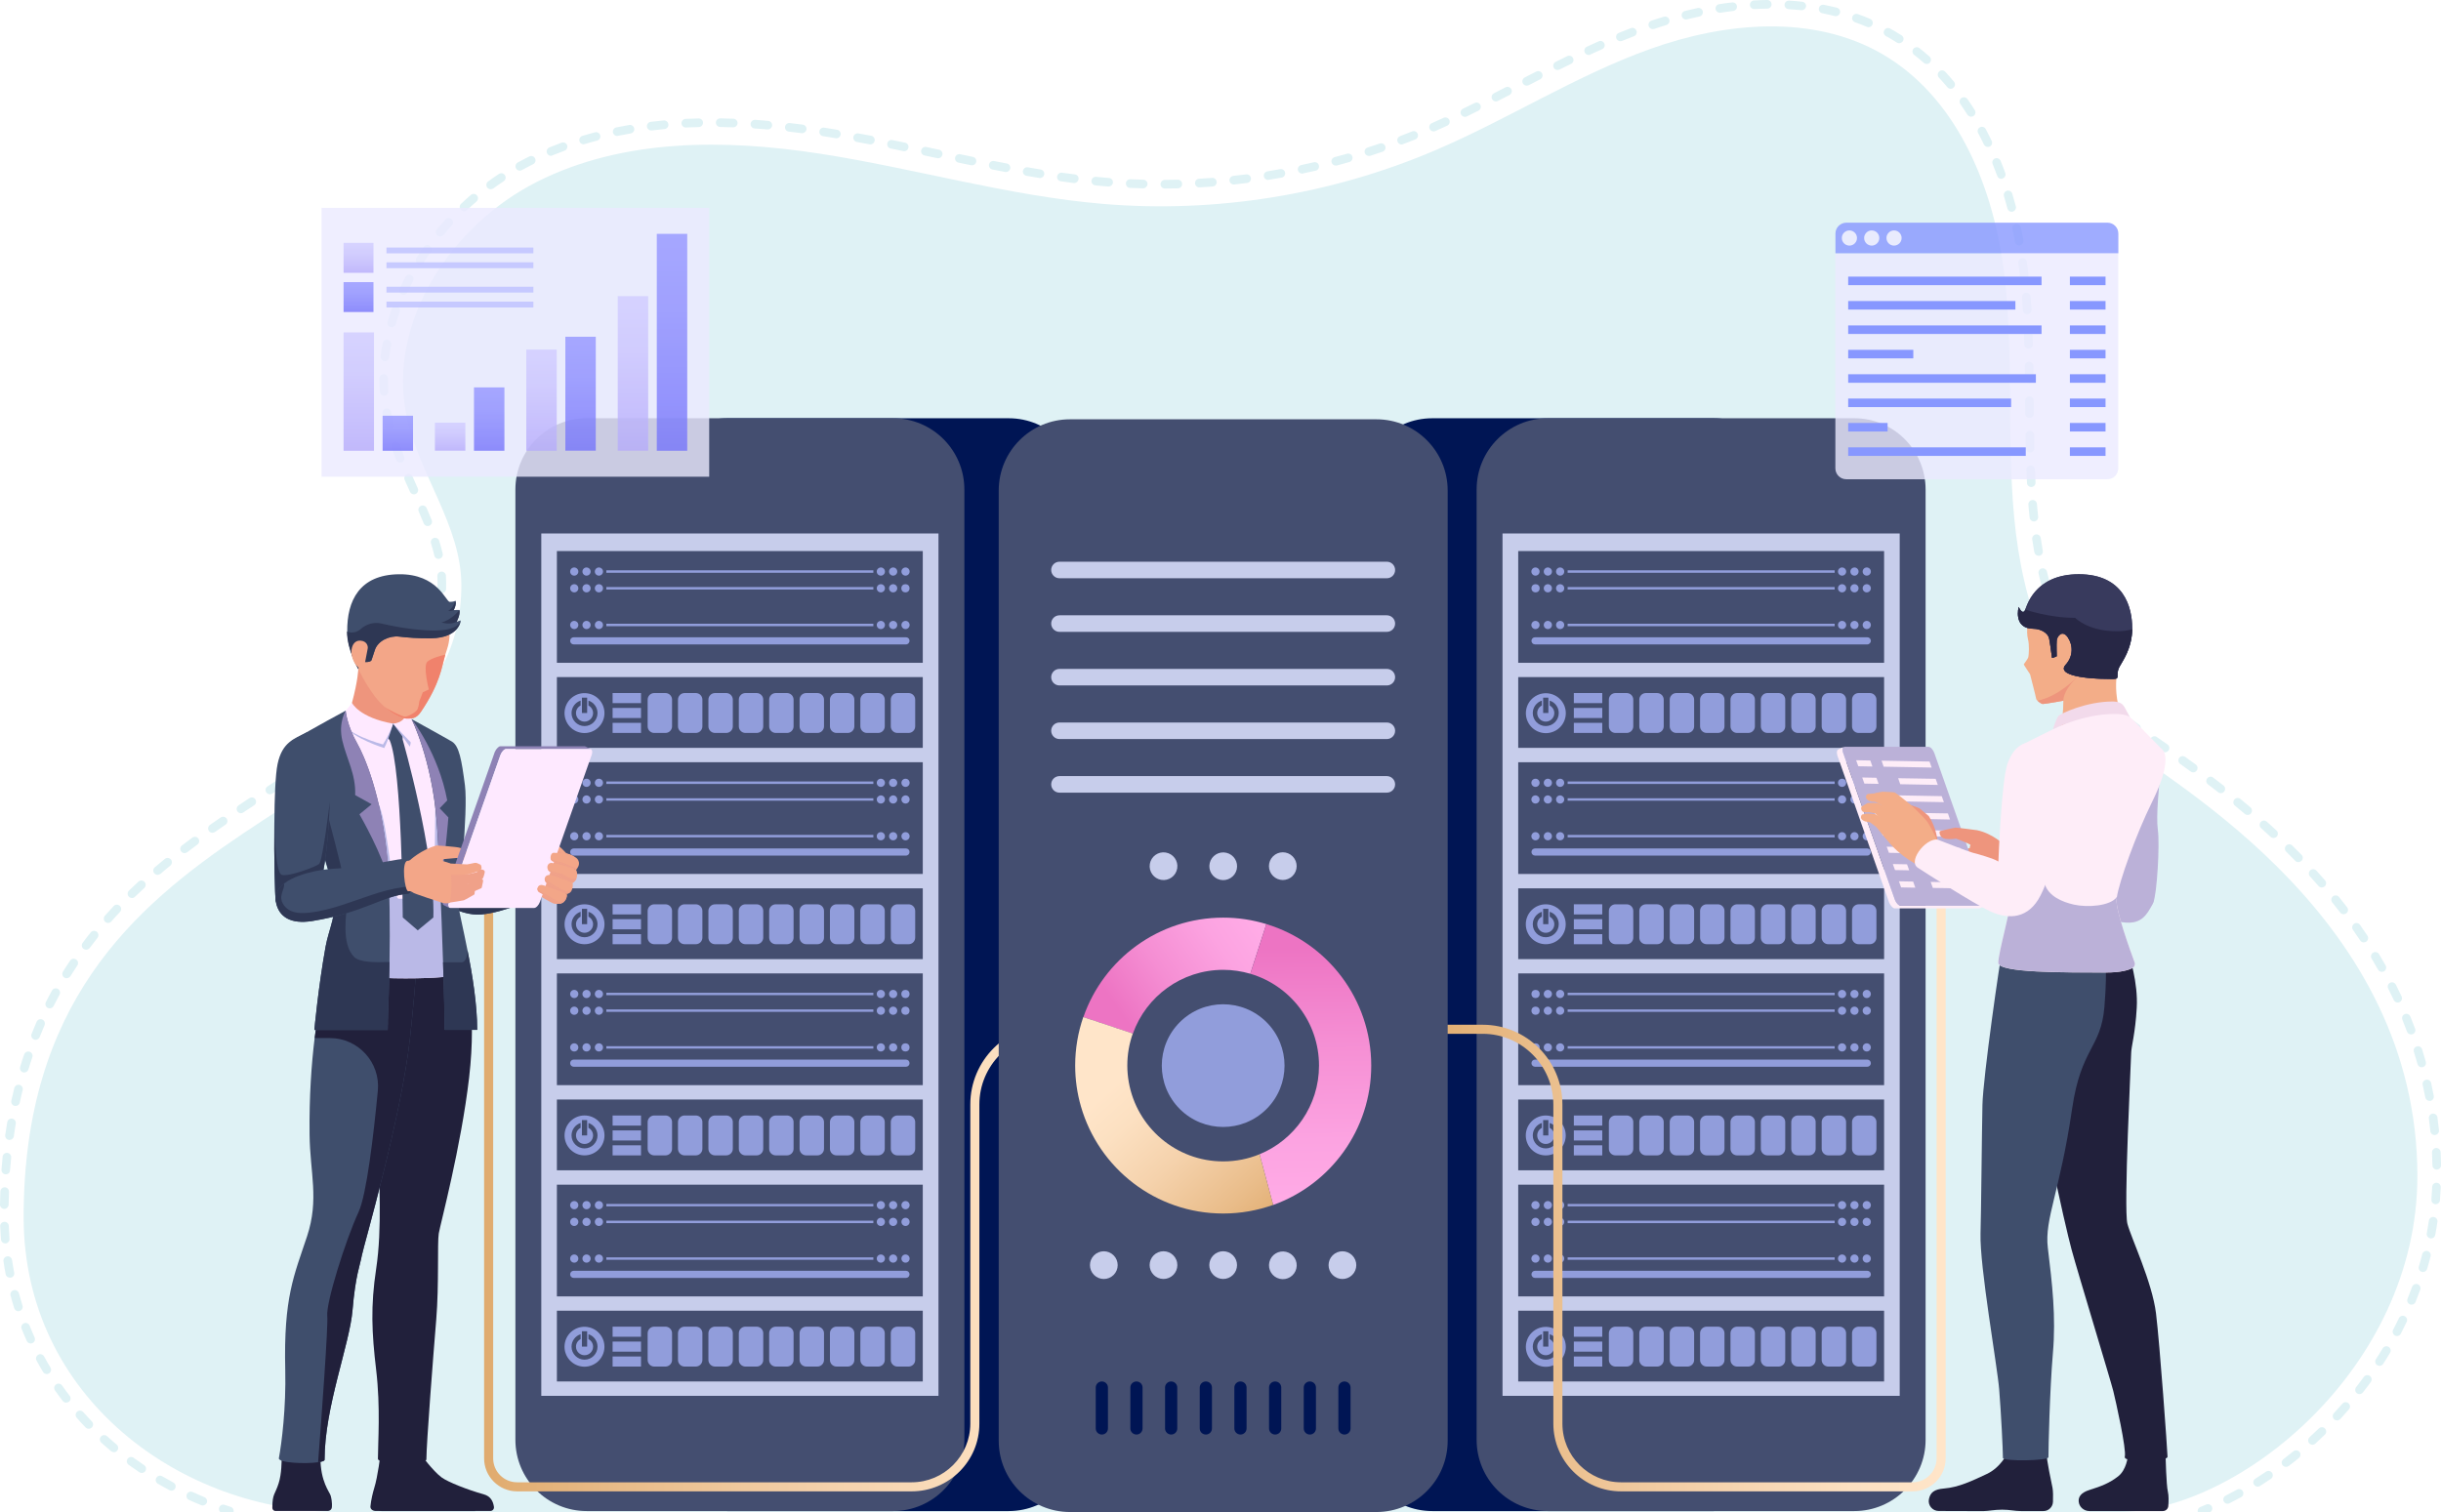 <svg xmlns="http://www.w3.org/2000/svg" xml:space="preserve" viewBox="0 0 2800 1734.9">  <g fill="#DFF2F5">    <path d="M390.2 1734.9c-182.4 0-363.1-131.5-363.1-338.4 0-489.6 502.1-441.3 502.1-724.9 0-68.6-49-127.5-62.9-194.7C444 369 517.9 258 616.4 208.4c98.5-49.6 214.9-48.9 323.9-32.1s215.7 48.5 325.6 57.7c129 10.7 260.5-10.5 379.6-61.2 84.1-35.8 161.8-86 247.9-116.8 86.1-30.7 186.4-39.8 265.5 5.9 83.6 48.3 125.5 147 138.8 242.6 13.3 95.6 3.7 193 12.7 289.1 9 96.1 41.1 196.7 117.5 255.6 68 52.5 345 205.9 345 500.1 0 221.6-206.8 385.6-342.8 385.6H390.2zm2145.4 0H2521c-.6-2.3.6-4.8 3-5.8 2.3-.9 4.5-1.8 6.8-2.8 2.5-1.1 5.4.1 6.5 2.6.9 2.2.2 4.7-1.7 6z"></path>    <path d="M232.5 1727.4c-.6 0-1.3-.1-1.9-.4-4.6-1.9-9.3-3.9-13.8-6-2.5-1.1-3.6-4.1-2.4-6.6 1.1-2.5 4.1-3.6 6.6-2.4 4.4 2 9 4 13.5 5.9 2.5 1 3.7 3.9 2.7 6.5-1 1.8-2.8 3-4.7 3zm2322.7-2c-1.8 0-3.5-1-4.4-2.7-1.2-2.4-.3-5.4 2.2-6.6 4.3-2.2 8.7-4.5 13-6.9 2.4-1.3 5.4-.5 6.7 1.9 1.3 2.4.5 5.4-1.9 6.7-4.4 2.4-8.9 4.8-13.3 7-.8.4-1.5.6-2.3.6zm-2358.6-15c-.8 0-1.6-.2-2.3-.6-4.4-2.4-8.9-4.8-13.2-7.3-2.4-1.4-3.2-4.4-1.8-6.8 1.4-2.4 4.4-3.2 6.8-1.8 4.2 2.4 8.5 4.8 12.8 7.2 2.4 1.3 3.3 4.3 2 6.7-.8 1.7-2.5 2.6-4.3 2.6zm2393.1-4.6c-1.6 0-3.2-.8-4.2-2.3-1.5-2.3-.8-5.4 1.5-6.8 4.1-2.6 8.2-5.3 12.3-8.1 2.3-1.5 5.3-1 6.9 1.3 1.5 2.3 1 5.3-1.3 6.9-4.1 2.8-8.4 5.6-12.6 8.3-.8.5-1.7.7-2.6.7zm-2427.1-15.7c-.9 0-1.9-.3-2.7-.8-4.2-2.8-8.3-5.7-12.4-8.6-2.2-1.6-2.7-4.7-1.1-6.9s4.7-2.7 6.9-1.1c3.9 2.8 8 5.7 12 8.4 2.3 1.5 2.9 4.6 1.4 6.9-1 1.3-2.5 2.1-4.1 2.1zm2459.6-7c-1.5 0-3-.7-3.9-1.9-1.7-2.2-1.2-5.3.9-6.9 3.9-3 7.7-6 11.5-9.1 2.1-1.7 5.2-1.4 7 .7 1.7 2.1 1.4 5.2-.7 7-3.9 3.2-7.8 6.3-11.8 9.3-.9.6-2 .9-3 .9zm-2491.4-16.8c-1.1 0-2.2-.4-3.2-1.1-1.7-1.4-3.5-2.9-5.2-4.4-2.1-1.8-4.2-3.6-6.2-5.5-2-1.8-2.2-5-.4-7 1.8-2 5-2.2 7-.4 2 1.8 4 3.6 6 5.3 1.7 1.4 3.3 2.9 5 4.3 2.1 1.7 2.4 4.9.6 7-.8 1.2-2.2 1.8-3.6 1.8zm2521.8-8.6c-1.3 0-2.7-.5-3.7-1.6-1.8-2-1.7-5.1.3-7 3.6-3.3 7.2-6.7 10.7-10.1 2-1.9 5.1-1.9 7 .1 1.9 2 1.9 5.1-.1 7-3.6 3.5-7.2 6.9-10.9 10.3-.9.9-2.1 1.3-3.3 1.3zm-2550.8-18.3c-1.3 0-2.6-.5-3.6-1.5-3.5-3.6-6.9-7.3-10.2-11.1-1.8-2-1.6-5.2.4-7 2-1.8 5.2-1.6 7 .4 3.2 3.6 6.6 7.2 10 10.8 1.9 2 1.8 5.1-.1 7-1.1.9-2.3 1.4-3.5 1.4zm2579-9.6c-1.2 0-2.4-.4-3.4-1.3-2-1.9-2.1-5-.3-7 3.3-3.6 6.7-7.3 9.8-10.9 1.8-2.1 4.9-2.3 7-.5 2.1 1.8 2.3 4.9.5 7-3.2 3.7-6.6 7.5-10 11.2-1 .9-2.3 1.5-3.6 1.5zM75.9 1609.4c-1.5 0-2.9-.7-3.9-1.9-3-4-6.1-8-8.9-12.1-1.6-2.2-1-5.3 1.2-6.9 2.2-1.6 5.3-1 6.9 1.2 2.8 4 5.7 8 8.7 11.8 1.7 2.2 1.3 5.3-.9 6.9-1 .6-2.1 1-3.1 1zm2630.6-9.8c-1.1 0-2.1-.3-3-1-2.2-1.7-2.5-4.8-.9-6.9 3-3.9 6-7.8 8.9-11.8 1.6-2.2 4.7-2.7 6.9-1.1s2.7 4.7 1.1 6.9c-2.9 4-6 8.1-9.1 12-1 1.2-2.4 1.9-3.9 1.9zm-2652.9-23c-1.7 0-3.3-.9-4.2-2.4-2.6-4.3-5.1-8.7-7.5-13.1-1.3-2.4-.4-5.4 2-6.7 2.4-1.3 5.4-.4 6.7 2 2.3 4.3 4.8 8.6 7.3 12.7 1.4 2.3.6 5.4-1.7 6.8-.9.5-1.8.7-2.6.7zm2675.9-9.4c-.9 0-1.9-.3-2.7-.8-2.3-1.5-2.9-4.5-1.5-6.8 2.7-4.1 5.3-8.3 7.8-12.5 1.4-2.3 4.4-3.1 6.8-1.7 2.3 1.4 3.1 4.4 1.7 6.8-2.6 4.3-5.2 8.6-8 12.8-.9 1.4-2.5 2.2-4.1 2.2zM35.2 1541.5c-1.9 0-3.7-1.1-4.5-2.9-2.1-4.6-4-9.2-5.9-13.9-1-2.5.2-5.4 2.8-6.4 2.5-1 5.4.2 6.4 2.8 1.8 4.5 3.7 9.1 5.7 13.5 1.1 2.5 0 5.4-2.5 6.5-.6.3-1.3.4-2 .4zm2714.3-8.5c-.8 0-1.6-.2-2.3-.6-2.4-1.3-3.4-4.3-2.1-6.7 2.3-4.3 4.5-8.8 6.6-13.2 1.2-2.5 4.1-3.5 6.6-2.3 2.5 1.2 3.5 4.1 2.3 6.6-2.2 4.5-4.4 9-6.7 13.5-.9 1.7-2.6 2.7-4.4 2.7zM21 1504.5c-2.1 0-4-1.3-4.7-3.5-1.5-4.8-2.9-9.6-4.2-14.5-.7-2.6.9-5.4 3.5-6.1 2.6-.7 5.4.9 6.1 3.5 1.3 4.7 2.7 9.4 4.1 14.1.8 2.6-.6 5.4-3.2 6.2-.6.2-1.1.3-1.6.3zm2745.2-7.5c-.6 0-1.3-.1-1.9-.4-2.5-1-3.7-3.9-2.7-6.4 1.8-4.5 3.6-9.1 5.3-13.7.9-2.6 3.8-3.9 6.3-3 2.6.9 3.9 3.8 3 6.3-1.7 4.7-3.5 9.4-5.4 14.1-.8 1.9-2.6 3.1-4.6 3.1zM11.3 1466c-2.3 0-4.4-1.6-4.8-4-1-4.9-1.8-9.9-2.5-14.9-.4-2.7 1.5-5.2 4.2-5.6 2.7-.4 5.2 1.5 5.6 4.2.7 4.8 1.6 9.7 2.5 14.5.5 2.7-1.2 5.3-3.9 5.8h-1.1zm2768-6.5c-.5 0-.9-.1-1.4-.2-2.6-.8-4.1-3.5-3.3-6.1 1.4-4.7 2.7-9.4 3.9-14.2.7-2.6 3.4-4.2 6-3.6 2.6.7 4.2 3.4 3.6 6-1.2 4.9-2.6 9.7-4 14.5-.7 2.2-2.6 3.6-4.8 3.6zM6 1426.7c-2.6 0-4.7-2-4.9-4.6-.4-5-.7-10-.9-15.1-.1-2.7 2-5 4.8-5.1 2.7-.1 5 2 5.1 4.8.2 4.9.5 9.8.8 14.7.2 2.7-1.8 5.1-4.5 5.3H6zm2782.6-5.7c-.3 0-.6 0-.9-.1-2.7-.5-4.5-3.1-4-5.8.9-4.8 1.7-9.7 2.4-14.5.4-2.7 2.9-4.6 5.6-4.2 2.7.4 4.6 2.9 4.2 5.6-.7 4.9-1.6 9.9-2.5 14.9-.4 2.4-2.4 4.1-4.8 4.1zM4.9 1387.1c-2.8 0-5-2.3-4.9-5 .1-5 .2-10 .4-15 .1-2.7 2.4-4.9 5.1-4.8 2.7.1 4.9 2.4 4.8 5.1-.2 4.9-.3 9.8-.4 14.8-.1 2.7-2.3 4.9-5 4.9zm2789-5.4h-.4c-2.7-.2-4.7-2.6-4.5-5.3.4-4.9.7-9.8.9-14.6.1-2.7 2.4-4.9 5.1-4.7 2.7.1 4.8 2.4 4.7 5.1-.2 5-.5 10-.9 15-.2 2.5-2.3 4.5-4.9 4.5zM6.7 1347.4h-.4c-2.7-.2-4.8-2.6-4.6-5.3.4-5 .8-10 1.3-14.9.3-2.7 2.7-4.7 5.4-4.4 2.7.3 4.7 2.7 4.4 5.4-.5 4.8-.9 9.8-1.3 14.7-.1 2.6-2.2 4.5-4.8 4.5zm2788.4-5.4c-2.7 0-4.9-2.2-4.9-4.9-.1-4.9-.3-9.8-.5-14.7-.1-2.7 2-5 4.7-5.2 2.7-.1 5 2 5.2 4.7.2 5 .4 10 .5 15 0 2.8-2.2 5.1-5 5.1zM10.9 1308h-.7c-2.7-.4-4.6-2.9-4.2-5.6.7-5 1.5-10 2.3-14.8.5-2.7 3-4.5 5.7-4.1 2.7.5 4.5 3 4.1 5.7-.8 4.8-1.6 9.7-2.2 14.6-.4 2.4-2.6 4.2-5 4.2zm2781.8-5.6c-2.5 0-4.7-1.9-4.9-4.4-.5-4.9-1.1-9.8-1.7-14.6-.4-2.7 1.5-5.2 4.2-5.6 2.7-.4 5.2 1.5 5.6 4.2.7 4.9 1.3 10 1.8 14.9.3 2.7-1.7 5.1-4.4 5.4-.3.1-.5.1-.6.1zM17.9 1269c-.3 0-.7 0-1.1-.1-2.7-.6-4.4-3.2-3.8-5.9 1.1-4.9 2.2-9.8 3.4-14.6.7-2.6 3.3-4.3 6-3.6 2.7.7 4.3 3.3 3.6 6-1.2 4.7-2.3 9.5-3.3 14.3-.5 2.3-2.6 3.9-4.8 3.9zm2769-5.8c-2.3 0-4.4-1.7-4.9-4-.9-4.8-1.9-9.6-3-14.4-.6-2.7 1.1-5.3 3.8-5.9 2.7-.6 5.3 1.1 5.9 3.8 1.1 4.9 2.1 9.8 3 14.7.5 2.7-1.3 5.3-3.9 5.8-.2-.1-.6 0-.9 0zM27.8 1230.6c-.5 0-1-.1-1.4-.2-2.6-.8-4.1-3.5-3.3-6.2 1.4-4.8 3-9.6 4.6-14.3.9-2.6 3.7-4 6.3-3.1 2.6.9 4 3.7 3.1 6.3-1.6 4.6-3.1 9.3-4.5 14-.8 2.1-2.7 3.5-4.8 3.5zm2750.1-6c-2.2 0-4.1-1.4-4.8-3.6-1.3-4.7-2.7-9.4-4.2-14.1-.8-2.6.6-5.4 3.2-6.2 2.6-.8 5.4.6 6.2 3.2 1.5 4.8 2.9 9.6 4.3 14.4.7 2.6-.8 5.4-3.4 6.1-.4.1-.9.2-1.3.2zM40.8 1193.1c-.6 0-1.2-.1-1.8-.4-2.5-1-3.8-3.9-2.8-6.4 1.8-4.6 3.8-9.3 5.8-13.9 1.1-2.5 4-3.7 6.5-2.6s3.6 4 2.6 6.5c-1.9 4.5-3.8 9-5.6 13.6-.9 2-2.7 3.2-4.7 3.2zm2724.8-6.2c-2 0-3.9-1.2-4.6-3.2-1.7-4.6-3.5-9.2-5.3-13.7-1-2.5.2-5.4 2.7-6.4s5.4.2 6.4 2.7c1.9 4.6 3.7 9.3 5.5 14 1 2.6-.4 5.4-2.9 6.4-.6.1-1.2.2-1.8.2zM57 1157c-.7 0-1.5-.2-2.2-.5-2.4-1.2-3.4-4.2-2.2-6.6 2.2-4.5 4.6-8.9 7-13.3 1.3-2.4 4.3-3.3 6.7-2 2.4 1.3 3.3 4.3 2 6.7-2.3 4.3-4.6 8.7-6.8 13-.9 1.7-2.7 2.7-4.5 2.7zm2693.3-6.7c-1.9 0-3.6-1.1-4.5-2.9-2.1-4.4-4.2-8.9-6.4-13.2-1.2-2.4-.2-5.4 2.2-6.6 2.4-1.2 5.4-.2 6.6 2.2 2.2 4.5 4.5 9 6.6 13.5 1.2 2.5.1 5.4-2.4 6.6-.7.3-1.4.4-2.1.4zM76.4 1122.4c-.9 0-1.8-.2-2.6-.7-2.3-1.4-3-4.5-1.6-6.8 2.6-4.2 5.4-8.5 8.2-12.6 1.5-2.3 4.6-2.9 6.9-1.4 2.3 1.5 2.9 4.6 1.4 6.9-2.7 4.1-5.4 8.2-8 12.4-1 1.4-2.6 2.2-4.3 2.2zm2655.7-7.3c-1.7 0-3.4-.9-4.3-2.5-2.4-4.2-4.9-8.5-7.4-12.7-1.4-2.3-.7-5.4 1.7-6.8 2.3-1.4 5.4-.7 6.8 1.7 2.6 4.3 5.1 8.7 7.6 13 1.3 2.4.5 5.4-1.9 6.7-.8.4-1.7.6-2.5.6zM98.8 1089.7c-1 0-2.1-.3-3-1-2.2-1.6-2.6-4.7-1-6.9 2.9-3.9 5.9-7.8 9-11.6l.2-.3c1.7-2.1 4.8-2.5 7-.8 2.1 1.7 2.5 4.8.8 7l-.2.3c-3 3.8-6 7.6-8.8 11.4-1 1.2-2.5 1.9-4 1.9zm2612.6-8.4c-1.6 0-3.2-.8-4.1-2.2-2.7-4-5.5-8.1-8.3-12.2-1.6-2.2-1-5.3 1.2-6.9 2.2-1.6 5.3-1 6.9 1.2 2.9 4.1 5.7 8.3 8.5 12.4 1.5 2.3.9 5.3-1.4 6.9-.9.5-1.9.8-2.8.8zM124 1059c-1.2 0-2.3-.4-3.3-1.3-2-1.8-2.2-4.9-.4-7 3.3-3.7 6.7-7.4 10.1-11.1 1.9-2 5-2.1 7-.2 2 1.9 2.1 5 .2 7-3.4 3.6-6.7 7.2-9.9 10.9-1 1.1-2.4 1.7-3.7 1.7zm2564.3-10c-1.5 0-3-.7-3.9-1.9-3-3.9-6.1-7.8-9.1-11.6-1.7-2.1-1.4-5.2.7-7 2.1-1.7 5.2-1.4 7 .7 3.1 3.9 6.2 7.8 9.3 11.8 1.7 2.2 1.3 5.3-.9 6.9-1 .8-2.1 1.1-3.1 1.1zm-2536.9-18.6c-1.3 0-2.6-.5-3.6-1.5-1.9-2-1.8-5.1.1-7 3.5-3.4 7.2-6.9 10.9-10.3 2-1.9 5.1-1.7 7 .3 1.9 2 1.7 5.1-.3 7-3.6 3.4-7.2 6.8-10.7 10.1-.9.9-2.1 1.4-3.4 1.4zm2511.8-12.1c-1.4 0-2.8-.6-3.7-1.7-3.2-3.7-6.5-7.4-9.8-11-1.8-2-1.7-5.1.3-7 2-1.8 5.1-1.7 7 .3 3.4 3.7 6.7 7.5 10 11.2 1.8 2.1 1.6 5.2-.5 7-1 .8-2.2 1.2-3.3 1.2zm-2482.4-14.5c-1.4 0-2.8-.6-3.8-1.7-1.8-2.1-1.5-5.2.6-7 3.7-3.2 7.6-6.4 11.5-9.6 2.1-1.7 5.2-1.4 7 .7 1.7 2.1 1.4 5.2-.7 7-3.8 3.1-7.7 6.3-11.3 9.5-1 .7-2.2 1.1-3.3 1.1zm2455.5-14.6c-1.3 0-2.6-.5-3.5-1.5-3.4-3.5-6.9-7-10.4-10.5-1.9-1.9-2-5 0-7 1.9-1.9 5.1-2 7 0 3.6 3.5 7.1 7.1 10.6 10.6 1.9 2 1.9 5.1-.1 7-1.1.9-2.4 1.4-3.6 1.4zM211.7 978.9c-1.5 0-3-.7-3.9-1.9-1.7-2.2-1.2-5.3.9-6.9 3.9-2.9 7.9-6 11.9-9 2.2-1.6 5.3-1.2 6.9 1 1.6 2.2 1.2 5.3-1 6.9-4 3-8 6-11.8 8.9-.9.6-2 1-3 1zm2396.2-17.4c-1.2 0-2.4-.4-3.4-1.3-3.6-3.3-7.3-6.7-10.9-10-2-1.8-2.2-4.9-.4-7s4.9-2.2 7-.4c3.7 3.3 7.4 6.7 11.1 10.1 2 1.9 2.1 5 .3 7-1.1 1-2.4 1.6-3.7 1.6zm-2364.3-6c-1.6 0-3.1-.7-4-2.1-1.6-2.2-1-5.3 1.2-6.9 4-2.8 8.1-5.7 12.3-8.5 2.3-1.5 5.3-1 6.9 1.3 1.5 2.3 1 5.3-1.3 6.9-4.1 2.8-8.2 5.7-12.2 8.5-.9.5-1.9.8-2.9.8zm2334.6-20.4c-1.1 0-2.3-.4-3.2-1.2-3.7-3.1-7.5-6.3-11.4-9.5-2.1-1.7-2.4-4.8-.7-7 1.7-2.1 4.8-2.4 7-.7 3.9 3.2 7.7 6.4 11.5 9.6 2.1 1.8 2.3 4.9.6 7-1 1.2-2.4 1.8-3.8 1.8zm-2301.8-2c-1.6 0-3.2-.8-4.1-2.2-1.5-2.3-.9-5.3 1.4-6.9 4.2-2.8 8.3-5.5 12.4-8.2 2.3-1.5 5.4-.9 6.8 1.4 1.5 2.3.9 5.3-1.4 6.8-4.1 2.7-8.2 5.4-12.4 8.2-.8.6-1.7.9-2.7.9zm33.2-21.7c-1.6 0-3.2-.8-4.2-2.3-1.5-2.3-.8-5.4 1.5-6.8l12.5-8.1c2.3-1.5 5.4-.8 6.8 1.5 1.5 2.3.8 5.4-1.5 6.8l-12.5 8.1c-.7.5-1.6.8-2.6.8zm2237.8-1.3c-1.1 0-2.1-.3-3-1.1-3.8-3-7.8-6-11.7-9-2.2-1.7-2.6-4.8-.9-6.9 1.7-2.2 4.8-2.6 6.9-.9 4 3.1 8 6.1 11.8 9.1 2.2 1.7 2.5 4.8.8 6.9-1 1.2-2.4 1.9-3.9 1.9zM342.9 889.8c-1.6 0-3.2-.8-4.1-2.2-1.5-2.3-.9-5.3 1.4-6.8 4.2-2.7 8.3-5.4 12.4-8.2 2.3-1.5 5.3-.9 6.9 1.4 1.5 2.3.9 5.3-1.4 6.9-4.1 2.7-8.3 5.5-12.5 8.2-.8.5-1.7.7-2.7.7zm2172.8-3.6c-1 0-2-.3-2.9-1-4.1-3-8.1-5.9-12-8.7-2.2-1.6-2.7-4.7-1.1-6.9s4.7-2.7 6.9-1.1c3.9 2.8 8 5.7 12.1 8.7 2.2 1.6 2.7 4.7 1.1 6.9-1 1.4-2.5 2.1-4.1 2.1zM375.9 867.7c-1.6 0-3.1-.7-4.1-2.1-1.6-2.2-1-5.3 1.2-6.9 4.2-2.9 8.3-5.8 12.1-8.5 2.2-1.6 5.3-1.1 6.9 1.1 1.6 2.2 1.1 5.3-1.1 6.9-3.9 2.8-8 5.7-12.2 8.6-.9.6-1.8.9-2.8.9zm2107.5-4.5c-1 0-2-.3-2.8-.9-3.6-2.5-7.1-4.9-10.4-7.2l-1.8-1.3c-2.2-1.6-2.8-4.6-1.2-6.9 1.6-2.2 4.6-2.8 6.9-1.2l1.8 1.3c3.3 2.3 6.8 4.7 10.4 7.2 2.2 1.6 2.8 4.6 1.2 6.9-1 1.3-2.5 2.1-4.1 2.1zM407.9 844.3c-1.5 0-2.9-.7-3.9-1.9-1.7-2.2-1.3-5.3.9-6.9 4-3.1 7.9-6.2 11.5-9.2 2.1-1.7 5.2-1.4 7 .7 1.7 2.1 1.4 5.2-.7 7-3.7 3.1-7.7 6.2-11.7 9.4-1 .6-2 .9-3.1.9zm2043-3.9c-1 0-2-.3-2.9-.9-3.8-2.7-6.9-5.1-9.6-7.1-.8-.7-1.7-1.3-2.5-2-2.1-1.7-2.5-4.8-.8-6.9 1.7-2.1 4.8-2.5 6.9-.8.8.6 1.6 1.3 2.4 1.9 2.5 2 5.6 4.2 9.3 6.9 2.2 1.6 2.7 4.7 1.1 6.9-.8 1.3-2.4 2-3.9 2zM438.2 818.7c-1.3 0-2.6-.5-3.6-1.6-1.9-2-1.8-5.1.2-7 3.6-3.4 7.2-6.9 10.5-10.3 1.9-2 5-2 7-.1s2 5 .1 7c-3.4 3.5-7 7.1-10.8 10.6-1 .9-2.2 1.4-3.4 1.4zm1982.3-3.7c-1.3 0-2.5-.5-3.5-1.5-3.5-3.6-7-7.3-10.4-11.1-1.8-2.1-1.6-5.2.5-7 2.1-1.8 5.2-1.6 7 .5 3.2 3.7 6.5 7.2 9.9 10.6 1.9 1.9 1.9 5.1 0 7-.9 1-2.2 1.5-3.5 1.5zM465.2 789.7c-1.1 0-2.2-.4-3.1-1.1-2.1-1.7-2.5-4.8-.8-7 3.1-3.8 6-7.7 8.7-11.6 1.6-2.2 4.6-2.8 6.9-1.2 2.2 1.6 2.8 4.6 1.2 6.9-2.8 4.1-5.9 8.2-9.1 12.2-.9 1.2-2.4 1.8-3.8 1.8zm1929.8-5.1c-1.5 0-3.1-.7-4-2.1-2.9-4.1-5.7-8.3-8.4-12.6-1.4-2.3-.7-5.4 1.6-6.8 2.3-1.4 5.4-.7 6.8 1.6 2.6 4.1 5.3 8.2 8.1 12.1 1.6 2.2 1.1 5.3-1.2 6.9-.9.6-1.9.9-2.9.9zM487 756.7c-.8 0-1.6-.2-2.3-.6-2.4-1.3-3.4-4.3-2.1-6.7 2.2-4.3 4.3-8.7 6.1-13.1 1.1-2.5 4-3.7 6.5-2.6s3.7 4 2.6 6.5c-1.9 4.6-4.1 9.3-6.5 13.8-.8 1.7-2.5 2.7-4.3 2.7zm1887.6-6c-1.8 0-3.5-1-4.4-2.7-2.3-4.4-4.5-9-6.6-13.6-1.1-2.5 0-5.4 2.5-6.5 2.5-1.1 5.4 0 6.5 2.5 2 4.5 4.2 8.9 6.4 13.2 1.2 2.4.3 5.4-2.1 6.7-.8.2-1.6.4-2.3.4zM501.2 719.8c-.4 0-.8-.1-1.2-.2-2.6-.7-4.2-3.4-3.6-6 1.2-4.6 2.2-9.4 3-14.1.5-2.7 3-4.5 5.7-4.1 2.7.5 4.5 3 4.1 5.7-.8 5-1.9 10.1-3.2 14.9-.6 2.3-2.6 3.8-4.8 3.8zm1857.5-5.5c-2 0-3.9-1.2-4.6-3.2-1.7-4.6-3.4-9.4-5-14.2-.8-2.6.6-5.4 3.2-6.2 2.6-.8 5.4.6 6.2 3.2 1.5 4.7 3.2 9.4 4.8 13.9.9 2.6-.4 5.4-2.9 6.4-.6 0-1.1.1-1.7.1zM506.8 680.6h-.2c-2.7-.1-4.9-2.4-4.8-5.1.1-2.3.1-4.6.1-6.9 0-2.4-.1-5-.2-7.5-.2-2.7 1.9-5.1 4.6-5.2 2.7-.2 5.1 1.9 5.2 4.6.2 2.7.3 5.4.3 8.1 0 2.4 0 4.9-.1 7.3-.1 2.6-2.3 4.7-4.9 4.7zm1840-4.2c-2.2 0-4.2-1.5-4.8-3.7-1.3-4.8-2.5-9.7-3.6-14.6-.6-2.7 1.1-5.3 3.7-5.9 2.7-.6 5.3 1.1 5.9 3.7 1.1 4.8 2.3 9.6 3.5 14.3.7 2.6-.9 5.3-3.5 6-.3.2-.8.2-1.2.2zM503 641.3c-2.2 0-4.3-1.5-4.8-3.8-1-4.5-2.3-9.2-3.8-14-.8-2.6.6-5.4 3.2-6.2 2.6-.8 5.4.6 6.2 3.2 1.6 5 2.9 10 4 14.7.6 2.7-1 5.3-3.7 5.9-.4.1-.8.2-1.1.2zm1835.4-3.6c-2.4 0-4.4-1.7-4.9-4.1-.9-4.9-1.7-9.9-2.4-14.8-.4-2.7 1.5-5.2 4.2-5.6 2.7-.4 5.2 1.5 5.6 4.2.7 4.9 1.5 9.8 2.3 14.6.5 2.7-1.3 5.3-4 5.7-.2-.1-.5 0-.8 0zM490.6 603.6c-2 0-3.8-1.2-4.6-3.1-1.7-4.2-3.5-8.6-5.7-13.6-1.1-2.5.1-5.4 2.6-6.5 2.5-1.1 5.4.1 6.5 2.6 2.2 5.1 4.1 9.6 5.8 13.8 1 2.5-.2 5.4-2.7 6.4-.6.3-1.3.4-1.9.4zm1842.4-5.3c-2.5 0-4.7-1.9-4.9-4.4-.2-1.7-.3-3.4-.5-5l-.9-9.9c-.2-2.7 1.8-5.1 4.5-5.3 2.7-.2 5.1 1.8 5.3 4.5.3 3.3.5 6.5.9 9.8.2 1.6.3 3.3.5 4.9.3 2.7-1.7 5.1-4.4 5.4h-.5zM474.8 567.2c-1.9 0-3.7-1.1-4.5-2.9-2-4.5-4.1-9.1-6.1-13.6-1.1-2.5 0-5.4 2.5-6.5 2.5-1.1 5.4 0 6.5 2.5 2 4.5 4 9.1 6 13.6 1.1 2.5 0 5.4-2.5 6.5-.6.3-1.3.4-1.9.4zm1855.2-8.4c-2.6 0-4.8-2-4.9-4.7-.3-4.8-.5-9.8-.7-14.9-.1-2.7 2-5 4.7-5.1 2.7-.1 5 2 5.1 4.7.2 5 .4 10 .7 14.8.1 2.7-2 5.1-4.7 5.2h-.2zm-1870.9-28c-2 0-3.8-1.2-4.6-3.1-1.9-4.9-3.7-9.6-5.3-14.1-.9-2.6.5-5.4 3-6.3 2.6-.9 5.4.5 6.3 3 1.6 4.4 3.2 8.9 5.1 13.8 1 2.5-.2 5.4-2.8 6.4-.5.2-1.1.3-1.7.3zm1869.5-11.7c-2.7 0-4.9-2.1-4.9-4.8l-.3-14.9c0-2.7 2.1-5 4.9-5 2.7 0 5 2.1 5 4.9l.3 14.8c.1 2.7-2.1 5-4.8 5.1-.1-.1-.2-.1-.2-.1zm-1881.9-26c-2.2 0-4.2-1.5-4.8-3.7-.8-3.3-1.6-6.7-2.3-10-.3-1.6-.6-3.2-.9-4.9-.5-2.7 1.3-5.3 4-5.8s5.3 1.3 5.8 4c.3 1.6.6 3.1.9 4.6.6 3.1 1.4 6.4 2.2 9.6.7 2.6-.9 5.3-3.6 6-.5.1-.9.2-1.3.2zM2328 479.5c-2.7 0-4.9-2.2-4.9-4.9 0-4.6-.1-9.2-.1-13.7v-1.1c0-2.7 2.2-5 4.9-5s4.9 2.2 4.9 4.9v1.1c0 4.6.1 9.1.1 13.7.1 2.7-2.1 5-4.9 5 .1 0 .1 0 0 0zM440.6 454c-2.6 0-4.8-2-4.9-4.6-.3-4.7-.5-9.5-.5-14.3v-.9c0-2.7 2.2-4.9 4.9-4.9s4.9 2.2 4.9 5v.9c0 4.6.1 9.1.4 13.6.2 2.7-1.9 5.1-4.6 5.2h-.2zm1887.1-14.2c-2.7 0-4.9-2.2-4.9-4.9-.1-4.9-.1-9.9-.2-14.8 0-2.7 2.1-5 4.9-5h.1c2.7 0 4.9 2.2 4.9 4.9.1 5 .1 9.9.2 14.9 0 2.6-2.2 4.9-5 4.9.1 0 .1 0 0 0zM441.6 414.4h-.6c-2.7-.3-4.7-2.8-4.4-5.5.6-5 1.3-10 2.2-15 .5-2.7 3-4.5 5.7-4s4.5 3 4 5.7c-.8 4.8-1.5 9.6-2.1 14.4-.2 2.5-2.3 4.4-4.8 4.4zM2327 400.1c-2.7 0-4.9-2.1-4.9-4.8-.1-4.9-.3-9.9-.5-14.8-.1-2.7 2-5 4.7-5.1 2.8-.1 5 2 5.1 4.7.2 5 .4 10 .5 14.9.1 2.7-2.1 5-4.8 5.1h-.1zM449.3 375.5c-.4 0-.9-.1-1.3-.2-2.6-.7-4.2-3.5-3.4-6.1 1.4-4.8 2.9-9.7 4.5-14.5.9-2.6 3.7-4 6.3-3.1 2.6.9 4 3.7 3.1 6.3-1.6 4.6-3.1 9.3-4.4 13.9-.7 2.3-2.7 3.7-4.8 3.7zm1876-15c-2.6 0-4.8-2-4.9-4.6-.3-5-.7-10-1-14.8-.2-2.7 1.8-5.1 4.5-5.3 2.7-.2 5.1 1.8 5.3 4.5.4 4.9.7 9.9 1.1 14.9.2 2.7-1.9 5.1-4.6 5.2-.2.1-.3.1-.4.1zM462.9 338.3c-.7 0-1.4-.1-2-.4-2.5-1.1-3.6-4.1-2.5-6.5 2.1-4.6 4.3-9.1 6.6-13.6 1.3-2.4 4.2-3.4 6.7-2.1 2.4 1.3 3.4 4.2 2.1 6.7-2.2 4.3-4.4 8.7-6.4 13.1-.8 1.7-2.6 2.8-4.5 2.8zm1859-17.3c-2.5 0-4.6-1.9-4.9-4.4-.6-4.9-1.2-9.9-1.8-14.7-.4-2.7 1.5-5.2 4.2-5.6 2.7-.4 5.2 1.5 5.6 4.2.7 4.9 1.3 9.9 1.8 14.9.3 2.7-1.7 5.2-4.4 5.5-.1.1-.3.1-.5.1zM481.8 303.4c-.9 0-1.8-.2-2.6-.8-2.3-1.5-3-4.5-1.5-6.8 2.7-4.2 5.5-8.5 8.4-12.6 1.6-2.2 4.7-2.8 6.9-1.2 2.2 1.6 2.8 4.7 1.2 6.9-2.8 4-5.5 8.1-8.1 12.2-1.1 1.5-2.7 2.3-4.3 2.3zm1834.4-21.7c-2.3 0-4.4-1.7-4.9-4.1-.9-4.8-1.8-9.7-2.9-14.5-.6-2.7 1.1-5.3 3.8-5.9 2.7-.6 5.3 1.1 5.9 3.8 1 4.9 2 9.8 2.9 14.7.5 2.7-1.3 5.3-4 5.8-.2.2-.5.2-.8.2zM505.1 271.3c-1.1 0-2.2-.4-3.2-1.1-2.1-1.7-2.4-4.9-.7-7 3.2-3.8 6.5-7.7 9.9-11.4 1.8-2 5-2.2 7-.3 2 1.8 2.2 5 .3 7-3.3 3.6-6.5 7.3-9.6 11-.9 1.2-2.3 1.8-3.7 1.8zM2307.5 243c-2.2 0-4.2-1.5-4.8-3.7-1.3-4.8-2.6-9.5-4-14.2-.8-2.6.7-5.4 3.3-6.2 2.6-.8 5.4.7 6.2 3.3 1.4 4.7 2.8 9.6 4.1 14.5.7 2.6-.9 5.3-3.5 6.1-.4.2-.9.2-1.3.2zm-1775.2-.6c-1.3 0-2.6-.5-3.6-1.6-1.9-2-1.8-5.1.2-7 3.6-3.4 7.4-6.8 11.2-10.1 2.1-1.8 5.2-1.5 7 .5 1.8 2.1 1.5 5.2-.5 7-3.7 3.2-7.4 6.5-10.9 9.8-1 1-2.2 1.4-3.4 1.4zm30.5-25.3c-1.5 0-3-.7-4-2-1.6-2.2-1.1-5.3 1.1-6.9 4.1-3 8.2-5.9 12.4-8.6 2.3-1.5 5.3-.9 6.9 1.4 1.5 2.3.9 5.3-1.4 6.9-4 2.7-8.1 5.5-12 8.4-1 .5-2 .8-3 .8zm773.3-.8c-2.7 0-4.9-2.2-4.9-4.9s2.2-5 4.9-5c4.9 0 9.9-.1 14.8-.2 2.7-.1 5 2.1 5.1 4.8s-2.1 5-4.8 5.1c-5.1.1-10.1.2-15.1.2zm-24.8-.2h-.1c-5-.1-10-.3-15-.5-2.7-.1-4.8-2.4-4.7-5.2.1-2.7 2.4-4.9 5.2-4.7 4.9.2 9.9.4 14.8.5 2.7.1 4.9 2.3 4.8 5.1-.2 2.6-2.4 4.8-5 4.8zm64.4-1.1c-2.6 0-4.8-2-4.9-4.7-.2-2.7 1.9-5.1 4.7-5.2 4.9-.3 9.9-.6 14.8-1 2.7-.2 5.1 1.8 5.3 4.6.2 2.7-1.8 5.1-4.6 5.3-4.9.4-10 .7-14.9 1h-.4zm-104-1h-.4c-1.3-.1-2.6-.2-4-.3-3.7-.3-7.3-.6-10.9-1-2.7-.3-4.7-2.7-4.4-5.4.3-2.7 2.7-4.7 5.4-4.4 3.6.3 7.2.7 10.8 1l3.9.3c2.7.2 4.8 2.6 4.5 5.3-.2 2.5-2.4 4.5-4.9 4.5zm143.5-2.3c-2.5 0-4.6-1.9-4.9-4.4-.3-2.7 1.7-5.2 4.4-5.5 4.9-.5 9.8-1.1 14.7-1.7 2.7-.3 5.2 1.6 5.5 4.3.3 2.7-1.6 5.2-4.3 5.5-4.9.6-9.9 1.2-14.9 1.8h-.5zm-183-1.7h-.6c-4.9-.6-9.9-1.3-14.8-2-2.7-.4-4.6-2.9-4.2-5.6.4-2.7 2.9-4.6 5.6-4.2 4.9.7 9.9 1.3 14.7 1.9 2.7.3 4.6 2.8 4.3 5.5-.4 2.5-2.5 4.4-5 4.4zm222.4-3.5c-2.4 0-4.5-1.7-4.9-4.2-.4-2.7 1.4-5.2 4.1-5.7 4.8-.8 9.8-1.6 14.6-2.5 2.7-.5 5.3 1.3 5.7 4 .5 2.7-1.3 5.3-4 5.7-4.9.9-9.9 1.7-14.8 2.5-.2.1-.5.2-.7.2zm841-1.3c-2 0-3.9-1.2-4.6-3.3-1.7-4.6-3.5-9.2-5.3-13.7-1-2.5.2-5.4 2.7-6.4s5.4.2 6.4 2.7c1.9 4.6 3.7 9.3 5.4 14 .9 2.6-.4 5.4-3 6.3-.5.3-1 .4-1.6.4zm-1102.7-.9c-.3 0-.5 0-.8-.1-4.8-.8-9.7-1.6-14.7-2.5-2.7-.5-4.5-3-4-5.7s3-4.5 5.7-4c4.9.9 9.9 1.7 14.6 2.5 2.7.4 4.5 3 4.1 5.7-.4 2.4-2.5 4.1-4.9 4.1zm300.7-5.1c-2.3 0-4.3-1.6-4.8-3.9-.6-2.7 1.1-5.3 3.8-5.9 4.8-1 9.7-2.1 14.4-3.2 2.7-.6 5.3 1 5.9 3.7.6 2.7-1 5.3-3.7 5.9-4.8 1.1-9.8 2.2-14.6 3.2-.3.2-.7.2-1 .2zm-339.7-1.8c-.3 0-.6 0-.9-.1-4.9-.9-9.7-1.9-14.6-2.8-2.7-.5-4.4-3.1-3.9-5.8.5-2.7 3.1-4.4 5.8-3.9 4.9 1 9.7 1.9 14.6 2.8 2.7.5 4.4 3.1 3.9 5.8-.5 2.3-2.6 4-4.9 4zm-557.7-1.6c-1.7 0-3.4-.9-4.3-2.6-1.3-2.4-.4-5.4 1.9-6.7 3.4-1.9 6.9-3.7 10.4-5.5l3-1.5c2.5-1.2 5.4-.2 6.6 2.3 1.2 2.5.2 5.4-2.3 6.6-1 .5-2 1-2.9 1.5-3.4 1.7-6.7 3.5-10.1 5.3-.7.4-1.5.6-2.3.6zm936-5.8c-2.2 0-4.2-1.5-4.8-3.7-.7-2.6.9-5.3 3.5-6 4.8-1.3 9.5-2.6 14.3-3.9 2.6-.8 5.4.8 6.1 3.4.7 2.6-.8 5.4-3.4 6.1-4.8 1.4-9.6 2.7-14.4 4-.5.1-.9.1-1.3.1zm-417.2-.3c-.3 0-.7 0-1-.1-4.8-1-9.7-2-14.6-3-2.7-.6-4.4-3.2-3.8-5.8.6-2.7 3.2-4.4 5.8-3.8 4.9 1 9.7 2 14.5 3 2.7.5 4.4 3.2 3.9 5.8-.5 2.3-2.5 3.9-4.8 3.9zm-38.9-8.1c-.3 0-.7 0-1-.1l-14.6-3.1c-2.7-.6-4.4-3.2-3.8-5.9.6-2.7 3.2-4.4 5.9-3.8l14.6 3.1c2.7.6 4.4 3.2 3.8 5.9-.5 2.3-2.6 3.9-4.9 3.9zm494.1-2.7c-2.1 0-4-1.3-4.7-3.4-.8-2.6.6-5.4 3.2-6.2 4.7-1.5 9.4-3.1 14-4.6 2.6-.9 5.4.5 6.3 3.1.9 2.6-.5 5.4-3.1 6.3-4.7 1.6-9.5 3.2-14.2 4.7-.5 0-1 .1-1.5.1zm-938.2-.1c-1.9 0-3.8-1.2-4.6-3.1-1-2.5.2-5.4 2.7-6.5 4.6-1.9 9.3-3.7 14.1-5.5 2.6-.9 5.4.4 6.3 2.9.9 2.6-.4 5.4-2.9 6.3-4.6 1.7-9.2 3.5-13.7 5.3-.6.4-1.3.6-1.9.6zm405.3-5.3c-.3 0-.7 0-1-.1-4.8-1-9.7-2-14.6-3-2.7-.5-4.4-3.1-3.9-5.8.5-2.7 3.2-4.4 5.8-3.9 4.9 1 9.7 2 14.6 3 2.7.6 4.4 3.2 3.8 5.8-.3 2.3-2.4 4-4.7 4zm1242.9-4.9c-1.8 0-3.6-1-4.5-2.8-1.9-3.9-3.8-7.8-5.8-11.5l-.8-1.5c-1.3-2.4-.4-5.4 2-6.7 2.4-1.3 5.4-.4 6.7 2l.8 1.6c2 3.9 4.1 7.8 6 11.9 1.2 2.5.2 5.4-2.3 6.6-.6.3-1.4.4-2.1.4zm-672.5-2.8c-2 0-3.9-1.2-4.6-3.2-1-2.6.3-5.4 2.9-6.4 4.6-1.7 9.2-3.5 13.8-5.4 2.5-1 5.4.2 6.4 2.8 1 2.5-.2 5.4-2.8 6.4-4.6 1.8-9.3 3.7-14 5.4-.5.3-1.1.4-1.7.4zm-609.3-.1c-.3 0-.6 0-.9-.1-4.9-.9-9.7-1.8-14.6-2.7-2.7-.5-4.5-3.1-4-5.8.5-2.7 3.1-4.5 5.8-4l14.7 2.7c2.7.5 4.4 3.1 3.9 5.8-.5 2.5-2.6 4.1-4.9 4.1zm-329-.1c-2.1 0-4.1-1.4-4.7-3.5-.8-2.6.7-5.4 3.3-6.2 4.8-1.4 9.6-2.8 14.5-4.1 2.6-.7 5.3.9 6 3.5.7 2.6-.9 5.3-3.5 6-4.8 1.2-9.5 2.6-14.2 4-.5.2-.9.3-1.4.3zm290-6.9c-.3 0-.5 0-.8-.1-4.9-.8-9.9-1.6-14.6-2.4-2.7-.4-4.5-2.9-4.1-5.6.4-2.7 2.9-4.6 5.6-4.1 4.8.7 9.8 1.5 14.7 2.4 2.7.4 4.5 3 4.1 5.7-.5 2.4-2.6 4.1-4.9 4.1zM707.9 156c-2.3 0-4.4-1.6-4.8-4-.5-2.7 1.2-5.3 3.9-5.8 4.8-1 9.8-1.9 14.8-2.8 2.7-.5 5.2 1.4 5.7 4 .5 2.7-1.3 5.2-4 5.7-4.9.8-9.7 1.7-14.5 2.7-.5.1-.8.2-1.1.2zm212.2-3.2h-.6c-4.9-.6-9.9-1.3-14.7-1.8-2.7-.3-4.7-2.8-4.3-5.5.3-2.7 2.8-4.7 5.5-4.3 4.9.6 9.9 1.2 14.8 1.8 2.7.4 4.6 2.8 4.3 5.5-.4 2.5-2.5 4.3-5 4.3zm724.3-2c-1.9 0-3.7-1.1-4.5-3-1.1-2.5 0-5.4 2.5-6.5 4.4-1.9 8.9-4 13.5-6.1 2.5-1.1 5.4-.1 6.6 2.4 1.1 2.5 0 5.4-2.4 6.6-4.6 2.1-9.2 4.2-13.6 6.1-.8.4-1.4.5-2.1.5zM747 149.7c-2.5 0-4.6-1.8-4.9-4.4-.3-2.7 1.6-5.2 4.3-5.5 4.9-.6 9.9-1.1 14.9-1.6 2.7-.2 5.1 1.7 5.4 4.5.3 2.7-1.7 5.1-4.5 5.4-4.9.5-9.8 1-14.7 1.6h-.5zm133.7-1.2h-.4c-4.9-.4-9.9-.8-14.7-1.1-2.7-.2-4.8-2.5-4.6-5.3.2-2.7 2.5-4.8 5.3-4.6 4.9.3 9.9.7 14.9 1.2 2.7.2 4.7 2.6 4.5 5.4-.3 2.5-2.5 4.4-5 4.4zm-94.1-2.2c-2.6 0-4.8-2.1-4.9-4.7-.1-2.7 2-5 4.7-5.2 4.9-.2 10-.4 15-.5h.1c2.7 0 4.9 2.1 4.9 4.8.1 2.7-2.1 5-4.8 5.1-4.9.1-9.9.3-14.7.5h-.3zm54.5-.2h-.2c-4.9-.2-9.9-.3-14.8-.4-2.7 0-4.9-2.3-4.9-5s2.2-4.9 4.9-4.9h.1c4.9.1 10 .2 15 .4 2.7.1 4.9 2.4 4.8 5.1-.1 2.7-2.3 4.8-4.9 4.8zm839.3-12c-1.8 0-3.6-1-4.5-2.8-1.2-2.5-.2-5.4 2.3-6.6 4.4-2.2 8.9-4.3 13.3-6.5 2.4-1.2 5.4-.2 6.6 2.2 1.2 2.4.2 5.4-2.2 6.6-4.5 2.2-8.9 4.4-13.4 6.6-.6.4-1.4.5-2.1.5zm580.6-.2c-1.6 0-3.2-.8-4.2-2.3-2.6-4.1-5.4-8.2-8.1-12.2-1.6-2.2-1-5.3 1.2-6.9 2.2-1.6 5.3-1 6.9 1.2 2.9 4.1 5.7 8.3 8.4 12.6 1.5 2.3.8 5.4-1.5 6.8-.9.6-1.8.8-2.7.8zm-545.1-17.5c-1.8 0-3.5-1-4.4-2.7-1.2-2.4-.3-5.4 2.2-6.7 4.4-2.3 8.8-4.5 13.2-6.8 2.4-1.2 5.4-.3 6.7 2.1 1.2 2.4.3 5.4-2.1 6.7-4.4 2.3-8.8 4.5-13.3 6.8-.8.4-1.6.6-2.3.6zm521.7-14.5c-1.4 0-2.8-.6-3.8-1.8-3.1-3.8-6.4-7.4-9.7-11-1.9-2-1.8-5.1.2-7 2-1.9 5.1-1.8 7 .2 3.4 3.6 6.8 7.5 10 11.4 1.8 2.1 1.5 5.2-.6 7-.8.8-1.9 1.2-3.1 1.2zm-486.4-3.6c-1.8 0-3.5-1-4.4-2.7-1.2-2.4-.3-5.4 2.1-6.7 4.4-2.3 8.8-4.5 13.3-6.8 2.4-1.2 5.4-.3 6.7 2.2 1.2 2.4.3 5.4-2.2 6.7-4.4 2.3-8.8 4.5-13.2 6.8-.8.3-1.6.5-2.3.5zm35.4-18c-1.8 0-3.6-1-4.4-2.7-1.2-2.4-.2-5.4 2.2-6.6 4.4-2.2 8.9-4.4 13.4-6.6 2.5-1.2 5.4-.2 6.6 2.3 1.2 2.5.2 5.4-2.3 6.6-4.5 2.2-8.9 4.3-13.3 6.5-.8.3-1.5.5-2.2.5zm423.5-6.9c-1.2 0-2.3-.4-3.3-1.2-3.6-3.2-7.4-6.4-11.2-9.3-2.1-1.7-2.5-4.8-.8-6.9 1.7-2.1 4.8-2.5 6.9-.8 3.9 3.1 7.9 6.4 11.6 9.7 2 1.8 2.2 4.9.4 7-.9 1-2.3 1.5-3.6 1.5zm-387.8-10.3c-1.9 0-3.7-1.1-4.5-2.9-1.1-2.5-.1-5.4 2.4-6.6 4.6-2.1 9.2-4.2 13.6-6.2 2.5-1.1 5.4 0 6.5 2.5 1.1 2.5 0 5.4-2.5 6.5-4.4 1.9-8.9 4-13.5 6.1-.6.5-1.3.6-2 .6zm356.1-13.5c-.9 0-1.8-.2-2.6-.8-2.7-1.7-5.5-3.4-8.2-5-1.4-.8-2.9-1.6-4.3-2.4-2.4-1.3-3.3-4.3-1.9-6.7 1.3-2.4 4.3-3.3 6.7-1.9 1.5.8 3 1.7 4.5 2.5 2.9 1.7 5.8 3.4 8.6 5.2 2.3 1.5 3 4.5 1.5 6.8-1.1 1.5-2.7 2.3-4.3 2.3zm-319.7-2.3c-2 0-3.8-1.2-4.6-3.1-1-2.5.2-5.4 2.7-6.4 4.7-1.9 9.4-3.8 13.9-5.5 2.5-1 5.4.3 6.4 2.9s-.3 5.4-2.9 6.4c-4.5 1.7-9.1 3.5-13.7 5.4-.6.2-1.2.3-1.8.3zm37.2-13.9c-2.1 0-4-1.3-4.7-3.4-.9-2.6.5-5.4 3.1-6.3 4.7-1.6 9.6-3.1 14.3-4.5 2.6-.8 5.4.7 6.2 3.3.8 2.6-.7 5.4-3.3 6.2-4.7 1.4-9.4 2.9-14 4.5-.6.1-1.1.2-1.6.2zm247.4-2.2c-.6 0-1.3-.1-1.9-.4-4.4-1.9-9-3.7-13.6-5.3-2.6-.9-3.9-3.7-3-6.3.9-2.6 3.7-3.9 6.3-3 4.8 1.7 9.5 3.5 14.1 5.5 2.5 1.1 3.7 4 2.6 6.5-.7 1.9-2.6 3-4.5 3zm-209.4-8.8c-2.2 0-4.2-1.5-4.8-3.8-.7-2.7 1-5.3 3.6-6 4.9-1.2 9.8-2.3 14.6-3.4 2.7-.6 5.3 1.1 5.9 3.8.6 2.7-1.1 5.3-3.8 5.9-4.8 1-9.6 2.1-14.3 3.3-.4.1-.8.2-1.2.2zm171.8-3.8c-.4 0-.8 0-1.2-.2-4.7-1.2-9.5-2.2-14.2-3.2-2.7-.5-4.4-3.1-3.9-5.8.5-2.7 3.1-4.4 5.8-3.9 5 1 9.9 2.1 14.8 3.3 2.6.7 4.3 3.4 3.6 6-.6 2.3-2.7 3.8-4.9 3.8zm-132.9-4c-2.4 0-4.5-1.7-4.9-4.2-.4-2.7 1.4-5.2 4.1-5.6 5-.8 10-1.5 14.9-2 2.7-.3 5.2 1.6 5.5 4.3.3 2.7-1.6 5.2-4.3 5.5-4.8.6-9.7 1.2-14.6 2h-.7zm93.9-2.9h-.5c-4.8-.5-9.7-.9-14.6-1.2-2.7-.2-4.8-2.5-4.6-5.2.2-2.7 2.5-4.8 5.2-4.6 5 .3 10.1.7 15.1 1.3 2.7.3 4.7 2.7 4.4 5.4-.4 2.4-2.5 4.3-5 4.3zm-54.5-1.3c-2.6 0-4.8-2-4.9-4.7-.1-2.7 1.9-5.1 4.7-5.2 5.1-.3 10.1-.4 15.1-.5h.1c2.7 0 4.9 2.2 4.9 4.9s-2.2 5-4.9 5c-4.8.1-9.7.2-14.7.5h-.3zM267.9 1734.9h-15.3c-1.3-1.3-1.9-3.3-1.2-5.1.9-2.6 3.7-4 6.3-3.1 2.3.8 4.6 1.6 6.9 2.3 2.5.8 3.9 3.4 3.3 5.9z"></path>  </g>  <path fill="#001554" d="M1965.8 1733.8h-322.9c-45.2 0-81.8-36.6-81.8-81.8V561.7c0-45.2 36.6-81.8 81.8-81.8h322.9c45.2 0 81.8 36.6 81.8 81.8V1652c0 45.1-36.6 81.8-81.8 81.8z"></path>  <path fill="#444E70" d="M2127 1733.8h-351.4c-45.2 0-81.8-36.6-81.8-81.8V561.7c0-45.2 36.6-81.8 81.8-81.8H2127c45.2 0 81.8 36.6 81.8 81.8V1652c0 45.1-36.6 81.8-81.8 81.8z"></path>  <path fill="#C7CDEB" d="M1723.5 612.1h455.6v989.5h-455.6z"></path>  <path fill="#444E70" d="M1741.5 632.3h419.7v128.2h-419.7z"></path>  <path fill="#919DDB" d="M1766 655.8c0 2.6-2.1 4.7-4.7 4.7s-4.7-2.1-4.7-4.7 2.1-4.7 4.7-4.7c2.6.1 4.7 2.1 4.7 4.7zm14.2 0c0 2.6-2.1 4.7-4.7 4.7s-4.7-2.1-4.7-4.7 2.1-4.7 4.7-4.7c2.6.1 4.7 2.1 4.7 4.7zm14.1 0c0 2.6-2.1 4.7-4.7 4.7s-4.7-2.1-4.7-4.7 2.1-4.7 4.7-4.7c2.6.1 4.7 2.1 4.7 4.7zm342.3 0c0 2.6 2.1 4.7 4.7 4.7s4.7-2.1 4.7-4.7-2.1-4.7-4.7-4.7-4.7 2.1-4.7 4.7zm-14.1 0c0 2.6 2.1 4.7 4.7 4.7s4.7-2.1 4.7-4.7-2.1-4.7-4.7-4.7c-2.6.1-4.7 2.1-4.7 4.7zm-14.2 0c0 2.6 2.1 4.7 4.7 4.7s4.7-2.1 4.7-4.7-2.1-4.7-4.7-4.7-4.7 2.1-4.7 4.7zm-310.1-1.4h306.3v2.8h-306.3z"></path>  <g fill="#919DDB">    <circle cx="1761.4" cy="675" r="4.7"></circle>    <path d="M1780.2 675c0 2.6-2.1 4.7-4.7 4.7s-4.7-2.1-4.7-4.7 2.1-4.7 4.7-4.7 4.7 2.1 4.7 4.7zm14.1 0c0 2.6-2.1 4.7-4.7 4.7s-4.7-2.1-4.7-4.7 2.1-4.7 4.7-4.7 4.7 2.1 4.7 4.7zm342.3 0c0 2.6 2.1 4.7 4.7 4.7s4.7-2.1 4.7-4.7-2.1-4.7-4.7-4.7-4.7 2.1-4.7 4.7zm-14.1 0c0 2.6 2.1 4.7 4.7 4.7s4.7-2.1 4.7-4.7-2.1-4.7-4.7-4.7-4.7 2.1-4.7 4.7zm-14.2 0c0 2.6 2.1 4.7 4.7 4.7s4.7-2.1 4.7-4.7-2.1-4.7-4.7-4.7-4.7 2.1-4.7 4.7zm-310.1-1.4h306.3v2.8h-306.3z"></path>  </g>  <path fill="#919DDB" d="M1766 717.1c0 2.6-2.1 4.7-4.7 4.7s-4.7-2.1-4.7-4.7 2.1-4.7 4.7-4.7c2.6.1 4.7 2.1 4.7 4.7zm14.2 0c0 2.6-2.1 4.7-4.7 4.7s-4.7-2.1-4.7-4.7 2.1-4.7 4.7-4.7c2.6.1 4.7 2.1 4.7 4.7zm14.1 0c0 2.6-2.1 4.7-4.7 4.7s-4.7-2.1-4.7-4.7 2.1-4.7 4.7-4.7c2.6.1 4.7 2.1 4.7 4.7zm342.3 0c0 2.6 2.1 4.7 4.7 4.7s4.7-2.1 4.7-4.7-2.1-4.7-4.7-4.7-4.7 2.1-4.7 4.7zm-14.1 0c0 2.6 2.1 4.7 4.7 4.7s4.7-2.1 4.7-4.7-2.1-4.7-4.7-4.7c-2.6.1-4.7 2.1-4.7 4.7zm-14.2 0c0 2.6 2.1 4.7 4.7 4.7s4.7-2.1 4.7-4.7-2.1-4.7-4.7-4.7-4.7 2.1-4.7 4.7zm-310.1-1.4h306.3v2.8h-306.3zM2141.9 739.4h-381.1c-2.3 0-4.1-1.8-4.1-4.1s1.8-4.1 4.1-4.1h381.1c2.3 0 4.1 1.8 4.1 4.1 0 2.2-1.9 4.1-4.1 4.1z"></path>  <path fill="#444E70" d="M1741.5 776.9h419.7v81.2h-419.7z"></path>  <path fill="#919DDB" d="M1805.3 795.2h32.6v11.6h-32.6zm0 17.1h32.6v11.6h-32.6zm0 17.1h32.6V841h-32.6zm60.6 11.6h-12.8c-4.2 0-7.6-3.4-7.6-7.6v-30.6c0-4.2 3.4-7.6 7.6-7.6h12.8c4.2 0 7.6 3.4 7.6 7.6v30.6c0 4.2-3.4 7.6-7.6 7.6zm34.9 0H1888c-4.2 0-7.6-3.4-7.6-7.6v-30.6c0-4.2 3.4-7.6 7.6-7.6h12.8c4.2 0 7.6 3.4 7.6 7.6v30.6c0 4.2-3.4 7.6-7.6 7.6zm34.9 0h-12.8c-4.2 0-7.6-3.4-7.6-7.6v-30.6c0-4.2 3.4-7.6 7.6-7.6h12.8c4.2 0 7.6 3.4 7.6 7.6v30.6c0 4.2-3.4 7.6-7.6 7.6zm34.8 0h-12.8c-4.2 0-7.6-3.4-7.6-7.6v-30.6c0-4.2 3.4-7.6 7.6-7.6h12.8c4.2 0 7.6 3.4 7.6 7.6v30.6c0 4.2-3.4 7.6-7.6 7.6zm34.9 0h-12.8c-4.2 0-7.6-3.4-7.6-7.6v-30.6c0-4.2 3.4-7.6 7.6-7.6h12.8c4.2 0 7.6 3.4 7.6 7.6v30.6c0 4.2-3.4 7.6-7.6 7.6zm34.8 0h-12.8c-4.2 0-7.6-3.4-7.6-7.6v-30.6c0-4.2 3.4-7.6 7.6-7.6h12.8c4.2 0 7.6 3.4 7.6 7.6v30.6c0 4.2-3.4 7.6-7.6 7.6zm34.9 0h-12.8c-4.2 0-7.6-3.4-7.6-7.6v-30.6c0-4.2 3.4-7.6 7.6-7.6h12.8c4.2 0 7.6 3.4 7.6 7.6v30.6c0 4.2-3.4 7.6-7.6 7.6zm34.9 0h-12.8c-4.2 0-7.6-3.4-7.6-7.6v-30.6c0-4.2 3.4-7.6 7.6-7.6h12.8c4.2 0 7.6 3.4 7.6 7.6v30.6c0 4.2-3.4 7.6-7.6 7.6zm34.8 0H2132c-4.2 0-7.6-3.4-7.6-7.6v-30.6c0-4.2 3.4-7.6 7.6-7.6h12.8c4.2 0 7.6 3.4 7.6 7.6v30.6c0 4.2-3.4 7.6-7.6 7.6z"></path>  <circle cx="1773.1" cy="818.1" r="22.9" fill="#919DDB" transform="rotate(-76.714 1773.289 818.147)"></circle>  <g fill="#444E70">    <path d="M1777.6 803.9v5.6c3.1 1.6 5.3 4.9 5.3 8.7 0 5.4-4.4 9.8-9.8 9.8s-9.8-4.4-9.8-9.8c0-3.8 2.1-7 5.3-8.7v-5.6c-6 1.9-10.4 7.6-10.4 14.3 0 8.2 6.7 14.9 14.9 14.9s14.9-6.7 14.9-14.9c.1-6.7-4.3-12.4-10.4-14.3z"></path>    <path d="M1770.1 800.5h6v17.6h-6z"></path>  </g>  <path fill="#444E70" d="M1741.5 874.6h419.7v128.2h-419.7z"></path>  <path fill="#919DDB" d="M1766 898.2c0 2.6-2.1 4.7-4.7 4.7s-4.7-2.1-4.7-4.7 2.1-4.7 4.7-4.7 4.7 2.1 4.7 4.7zm14.2 0c0 2.6-2.1 4.7-4.7 4.7s-4.7-2.1-4.7-4.7 2.1-4.7 4.7-4.7 4.7 2.1 4.7 4.7zm14.1 0c0 2.6-2.1 4.7-4.7 4.7s-4.7-2.1-4.7-4.7 2.1-4.7 4.7-4.7 4.7 2.1 4.7 4.7zm342.3 0c0 2.6 2.1 4.7 4.7 4.7s4.7-2.1 4.7-4.7-2.1-4.7-4.7-4.7-4.7 2.1-4.7 4.7zm-14.1 0c0 2.6 2.1 4.7 4.7 4.7s4.7-2.1 4.7-4.7-2.1-4.7-4.7-4.7-4.7 2.1-4.7 4.7zm-14.2 0c0 2.6 2.1 4.7 4.7 4.7s4.7-2.1 4.7-4.7-2.1-4.7-4.7-4.7-4.7 2.1-4.7 4.7zm-310.1-1.5h306.3v2.8h-306.3zM1766 917.3c0 2.6-2.1 4.7-4.7 4.7s-4.7-2.1-4.7-4.7 2.1-4.7 4.7-4.7c2.6.1 4.7 2.2 4.7 4.7zm14.2 0c0 2.6-2.1 4.7-4.7 4.7s-4.7-2.1-4.7-4.7 2.1-4.7 4.7-4.7c2.6.1 4.7 2.2 4.7 4.7zm14.1 0c0 2.6-2.1 4.7-4.7 4.7s-4.7-2.1-4.7-4.7 2.1-4.7 4.7-4.7c2.6.1 4.7 2.2 4.7 4.7zm342.3 0c0 2.6 2.1 4.7 4.7 4.7s4.7-2.1 4.7-4.7-2.1-4.7-4.7-4.7-4.7 2.2-4.7 4.7zm-14.1 0c0 2.6 2.1 4.7 4.7 4.7s4.7-2.1 4.7-4.7-2.1-4.7-4.7-4.7c-2.6.1-4.7 2.2-4.7 4.7zm-14.2 0c0 2.6 2.1 4.7 4.7 4.7s4.7-2.1 4.7-4.7-2.1-4.7-4.7-4.7-4.7 2.2-4.7 4.7zm-310.1-1.4h306.3v2.8h-306.3zM1766 959.5c0 2.6-2.1 4.7-4.7 4.7s-4.7-2.1-4.7-4.7 2.1-4.7 4.7-4.7 4.7 2.1 4.7 4.7zm14.2 0c0 2.6-2.1 4.7-4.7 4.7s-4.7-2.1-4.7-4.7 2.1-4.7 4.7-4.7 4.7 2.1 4.7 4.7zm14.1 0c0 2.6-2.1 4.7-4.7 4.7s-4.7-2.1-4.7-4.7 2.1-4.7 4.7-4.7 4.7 2.1 4.7 4.7zm342.3 0c0 2.6 2.1 4.7 4.7 4.7s4.7-2.1 4.7-4.7-2.1-4.7-4.7-4.7-4.7 2.1-4.7 4.7zm-14.1 0c0 2.6 2.1 4.7 4.7 4.7s4.7-2.1 4.7-4.7-2.1-4.7-4.7-4.7-4.7 2.1-4.7 4.7zm-14.2 0c0 2.6 2.1 4.7 4.7 4.7s4.7-2.1 4.7-4.7-2.1-4.7-4.7-4.7-4.7 2.1-4.7 4.7zm-310.1-1.5h306.3v2.8h-306.3zM2141.9 981.7h-381.1c-2.3 0-4.1-1.8-4.1-4.1s1.8-4.1 4.1-4.1h381.1c2.3 0 4.1 1.8 4.1 4.1 0 2.2-1.9 4.1-4.1 4.1z"></path>  <path fill="#444E70" d="M1741.5 1019.3h419.7v81.2h-419.7z"></path>  <path fill="#919DDB" d="M1805.3 1037.6h32.6v11.6h-32.6zm0 17.1h32.6v11.6h-32.6zm0 17.1h32.6v11.6h-32.6zm60.6 11.6h-12.8c-4.2 0-7.6-3.4-7.6-7.6v-30.6c0-4.2 3.4-7.6 7.6-7.6h12.8c4.2 0 7.6 3.4 7.6 7.6v30.6c0 4.2-3.4 7.6-7.6 7.6zm34.9 0H1888c-4.2 0-7.6-3.4-7.6-7.6v-30.6c0-4.2 3.4-7.6 7.6-7.6h12.8c4.2 0 7.6 3.4 7.6 7.6v30.6c0 4.2-3.4 7.6-7.6 7.6zm34.9 0h-12.8c-4.2 0-7.6-3.4-7.6-7.6v-30.6c0-4.2 3.4-7.6 7.6-7.6h12.8c4.2 0 7.6 3.4 7.6 7.6v30.6c0 4.2-3.4 7.6-7.6 7.6zm34.8 0h-12.8c-4.2 0-7.6-3.4-7.6-7.6v-30.6c0-4.2 3.4-7.6 7.6-7.6h12.8c4.2 0 7.6 3.4 7.6 7.6v30.6c0 4.2-3.4 7.6-7.6 7.6zm34.9 0h-12.8c-4.2 0-7.6-3.4-7.6-7.6v-30.6c0-4.2 3.4-7.6 7.6-7.6h12.8c4.2 0 7.6 3.4 7.6 7.6v30.6c0 4.2-3.4 7.6-7.6 7.6zm34.8 0h-12.8c-4.2 0-7.6-3.4-7.6-7.6v-30.6c0-4.2 3.4-7.6 7.6-7.6h12.8c4.2 0 7.6 3.4 7.6 7.6v30.6c0 4.2-3.4 7.6-7.6 7.6zm34.9 0h-12.8c-4.2 0-7.6-3.4-7.6-7.6v-30.6c0-4.2 3.4-7.6 7.6-7.6h12.8c4.2 0 7.6 3.4 7.6 7.6v30.6c0 4.2-3.4 7.6-7.6 7.6zm34.9 0h-12.8c-4.2 0-7.6-3.4-7.6-7.6v-30.6c0-4.2 3.4-7.6 7.6-7.6h12.8c4.2 0 7.6 3.4 7.6 7.6v30.6c0 4.2-3.4 7.6-7.6 7.6zm34.8 0H2132c-4.2 0-7.6-3.4-7.6-7.6v-30.6c0-4.2 3.4-7.6 7.6-7.6h12.8c4.2 0 7.6 3.4 7.6 7.6v30.6c0 4.2-3.4 7.6-7.6 7.6z"></path>  <circle cx="1773.1" cy="1060.5" r="22.9" fill="#919DDB"></circle>  <g fill="#444E70">    <path d="M1777.6 1046.2v5.6c3.1 1.6 5.3 4.9 5.3 8.7 0 5.4-4.4 9.8-9.8 9.8s-9.8-4.4-9.8-9.8c0-3.8 2.1-7 5.3-8.7v-5.6c-6 1.9-10.4 7.6-10.4 14.3 0 8.2 6.7 14.9 14.9 14.9s14.9-6.7 14.9-14.9c.1-6.7-4.3-12.4-10.4-14.3z"></path>    <path d="M1770.1 1042.8h6v17.6h-6z"></path>  </g>  <path fill="#444E70" d="M1741.5 1116.9h419.7v128.2h-419.7z"></path>  <g fill="#919DDB">    <circle cx="1761.4" cy="1140.5" r="4.7"></circle>    <path d="M1780.2 1140.5c0 2.6-2.1 4.7-4.7 4.7s-4.7-2.1-4.7-4.7 2.1-4.7 4.7-4.7 4.7 2.1 4.7 4.7zm14.1 0c0 2.6-2.1 4.7-4.7 4.7s-4.7-2.1-4.7-4.7 2.1-4.7 4.7-4.7 4.7 2.1 4.7 4.7zm342.3 0c0 2.6 2.1 4.7 4.7 4.7s4.7-2.1 4.7-4.7-2.1-4.7-4.7-4.7-4.7 2.1-4.7 4.7zm-14.1 0c0 2.6 2.1 4.7 4.7 4.7s4.7-2.1 4.7-4.7-2.1-4.7-4.7-4.7-4.7 2.1-4.7 4.7zm-14.2 0c0 2.6 2.1 4.7 4.7 4.7s4.7-2.1 4.7-4.7-2.1-4.7-4.7-4.7-4.7 2.1-4.7 4.7zm-310.1-1.4h306.3v2.8h-306.3z"></path>  </g>  <g fill="#919DDB">    <circle cx="1761.4" cy="1159.7" r="4.7"></circle>    <path d="M1780.2 1159.7c0 2.6-2.1 4.7-4.7 4.7s-4.7-2.1-4.7-4.7 2.1-4.7 4.7-4.7 4.7 2.1 4.7 4.7zm14.1 0c0 2.6-2.1 4.7-4.7 4.7s-4.7-2.1-4.7-4.7 2.1-4.7 4.7-4.7 4.7 2.1 4.7 4.7zm342.3 0c0 2.6 2.1 4.7 4.7 4.7s4.7-2.1 4.7-4.7-2.1-4.7-4.7-4.7-4.7 2.1-4.7 4.7zm-14.1 0c0 2.6 2.1 4.7 4.7 4.7s4.7-2.1 4.7-4.7-2.1-4.7-4.7-4.7-4.7 2.1-4.7 4.7zm-14.2 0c0 2.6 2.1 4.7 4.7 4.7s4.7-2.1 4.7-4.7-2.1-4.7-4.7-4.7-4.7 2.1-4.7 4.7zm-310.1-1.5h306.3v2.8h-306.3z"></path>  </g>  <g fill="#919DDB">    <circle cx="1761.4" cy="1201.8" r="4.7"></circle>    <path d="M1780.2 1201.8c0 2.6-2.1 4.7-4.7 4.7s-4.7-2.1-4.7-4.7 2.1-4.7 4.7-4.7 4.7 2.1 4.7 4.7zm14.1 0c0 2.6-2.1 4.7-4.7 4.7s-4.7-2.1-4.7-4.7 2.1-4.7 4.7-4.7 4.7 2.1 4.7 4.7zm342.3 0c0 2.6 2.1 4.7 4.7 4.7s4.7-2.1 4.7-4.7-2.1-4.7-4.7-4.7-4.7 2.1-4.7 4.7zm-14.1 0c0 2.6 2.1 4.7 4.7 4.7s4.7-2.1 4.7-4.7-2.1-4.7-4.7-4.7-4.7 2.1-4.7 4.7zm-14.2 0c0 2.6 2.1 4.7 4.7 4.7s4.7-2.1 4.7-4.7-2.1-4.7-4.7-4.7-4.7 2.1-4.7 4.7zm-310.1-1.4h306.3v2.8h-306.3z"></path>  </g>  <path fill="#919DDB" d="M2141.9 1224h-381.1c-2.3 0-4.1-1.8-4.1-4.1s1.8-4.1 4.1-4.1h381.1c2.3 0 4.1 1.8 4.1 4.1s-1.9 4.1-4.1 4.1z"></path>  <path fill="#444E70" d="M1741.5 1261.6h419.7v81.2h-419.7z"></path>  <path fill="#919DDB" d="M1805.3 1279.9h32.6v11.6h-32.6zm0 17.1h32.6v11.6h-32.6zm0 17.1h32.6v11.6h-32.6zm60.6 11.6h-12.8c-4.2 0-7.6-3.4-7.6-7.6v-30.6c0-4.2 3.4-7.6 7.6-7.6h12.8c4.2 0 7.6 3.4 7.6 7.6v30.6c0 4.2-3.4 7.6-7.6 7.6zm34.9 0H1888c-4.2 0-7.6-3.4-7.6-7.6v-30.6c0-4.2 3.4-7.6 7.6-7.6h12.8c4.2 0 7.6 3.4 7.6 7.6v30.6c0 4.2-3.4 7.6-7.6 7.6zm34.9 0h-12.8c-4.2 0-7.6-3.4-7.6-7.6v-30.6c0-4.2 3.4-7.6 7.6-7.6h12.8c4.2 0 7.6 3.4 7.6 7.6v30.6c0 4.2-3.4 7.6-7.6 7.6zm34.8 0h-12.8c-4.2 0-7.6-3.4-7.6-7.6v-30.6c0-4.2 3.4-7.6 7.6-7.6h12.8c4.2 0 7.6 3.4 7.6 7.6v30.6c0 4.2-3.4 7.6-7.6 7.6zm34.9 0h-12.8c-4.2 0-7.6-3.4-7.6-7.6v-30.6c0-4.2 3.4-7.6 7.6-7.6h12.8c4.2 0 7.6 3.4 7.6 7.6v30.6c0 4.2-3.4 7.6-7.6 7.6zm34.8 0h-12.8c-4.2 0-7.6-3.4-7.6-7.6v-30.6c0-4.2 3.4-7.6 7.6-7.6h12.8c4.2 0 7.6 3.4 7.6 7.6v30.6c0 4.2-3.4 7.6-7.6 7.6zm34.9 0h-12.8c-4.2 0-7.6-3.4-7.6-7.6v-30.6c0-4.2 3.4-7.6 7.6-7.6h12.8c4.2 0 7.6 3.4 7.6 7.6v30.6c0 4.2-3.4 7.6-7.6 7.6zm34.9 0h-12.8c-4.2 0-7.6-3.4-7.6-7.6v-30.6c0-4.2 3.4-7.6 7.6-7.6h12.8c4.2 0 7.6 3.4 7.6 7.6v30.6c0 4.2-3.4 7.6-7.6 7.6zm34.8 0H2132c-4.2 0-7.6-3.4-7.6-7.6v-30.6c0-4.2 3.4-7.6 7.6-7.6h12.8c4.2 0 7.6 3.4 7.6 7.6v30.6c0 4.2-3.4 7.6-7.6 7.6z"></path>  <circle cx="1773.1" cy="1302.8" r="22.9" fill="#919DDB" transform="rotate(-45.001 1773.13 1302.822)"></circle>  <g fill="#444E70">    <path d="M1777.6 1288.5v5.6c3.1 1.6 5.3 4.9 5.3 8.7 0 5.4-4.4 9.8-9.8 9.8s-9.8-4.4-9.8-9.8c0-3.8 2.1-7 5.3-8.7v-5.6c-6 1.9-10.4 7.6-10.4 14.3 0 8.2 6.7 14.9 14.9 14.9s14.9-6.7 14.9-14.9c.1-6.7-4.3-12.3-10.4-14.3z"></path>    <path d="M1770.1 1285.2h6v17.6h-6z"></path>  </g>  <path fill="#444E70" d="M1741.5 1359.3h419.7v128.2h-419.7z"></path>  <path fill="#919DDB" d="M1766 1382.8c0 2.6-2.1 4.7-4.7 4.7s-4.7-2.1-4.7-4.7 2.1-4.7 4.7-4.7 4.7 2.1 4.7 4.7zm14.2 0c0 2.6-2.1 4.7-4.7 4.7s-4.7-2.1-4.7-4.7 2.1-4.7 4.7-4.7 4.7 2.1 4.7 4.7zm14.1 0c0 2.6-2.1 4.7-4.7 4.7s-4.7-2.1-4.7-4.7 2.1-4.7 4.7-4.7 4.7 2.1 4.7 4.7zm342.3 0c0 2.6 2.1 4.7 4.7 4.7s4.7-2.1 4.7-4.7-2.1-4.7-4.7-4.7-4.7 2.1-4.7 4.7zm-14.1 0c0 2.6 2.1 4.7 4.7 4.7s4.7-2.1 4.7-4.7-2.1-4.7-4.7-4.7-4.7 2.1-4.7 4.7zm-14.2 0c0 2.6 2.1 4.7 4.7 4.7s4.7-2.1 4.7-4.7-2.1-4.7-4.7-4.7-4.7 2.1-4.7 4.7zm-310.1-1.4h306.3v2.8h-306.3zM1766 1402c0 2.6-2.1 4.7-4.7 4.7s-4.7-2.1-4.7-4.7 2.1-4.7 4.7-4.7 4.7 2.1 4.7 4.7zm14.2 0c0 2.6-2.1 4.7-4.7 4.7s-4.7-2.1-4.7-4.7 2.1-4.7 4.7-4.7 4.7 2.1 4.7 4.7zm14.1 0c0 2.6-2.1 4.7-4.7 4.7s-4.7-2.1-4.7-4.7 2.1-4.7 4.7-4.7 4.7 2.1 4.7 4.7zm342.3 0c0 2.6 2.1 4.7 4.7 4.7s4.7-2.1 4.7-4.7-2.1-4.7-4.7-4.7-4.7 2.1-4.7 4.7zm-14.1 0c0 2.6 2.1 4.7 4.7 4.7s4.7-2.1 4.7-4.7-2.1-4.7-4.7-4.7-4.7 2.1-4.7 4.7zm-14.2 0c0 2.6 2.1 4.7 4.7 4.7s4.7-2.1 4.7-4.7-2.1-4.7-4.7-4.7-4.7 2.1-4.7 4.7zm-310.1-1.4h306.3v2.8h-306.3zM1766 1444.1c0 2.6-2.1 4.7-4.7 4.7s-4.7-2.1-4.7-4.7 2.1-4.7 4.7-4.7 4.7 2.1 4.7 4.7zm14.2 0c0 2.6-2.1 4.7-4.7 4.7s-4.7-2.1-4.7-4.7 2.1-4.7 4.7-4.7 4.7 2.1 4.7 4.7zm14.1 0c0 2.6-2.1 4.7-4.7 4.7s-4.7-2.1-4.7-4.7 2.1-4.7 4.7-4.7 4.7 2.1 4.7 4.7zm342.3 0c0 2.6 2.1 4.7 4.7 4.7s4.7-2.1 4.7-4.7-2.1-4.7-4.7-4.7-4.7 2.1-4.7 4.7zm-14.1 0c0 2.6 2.1 4.7 4.7 4.7s4.7-2.1 4.7-4.7-2.1-4.7-4.7-4.7-4.7 2.1-4.7 4.7zm-14.2 0c0 2.6 2.1 4.7 4.7 4.7s4.7-2.1 4.7-4.7-2.1-4.7-4.7-4.7-4.7 2.1-4.7 4.7zm-310.1-1.4h306.3v2.8h-306.3zM2141.9 1466.3h-381.1c-2.3 0-4.1-1.8-4.1-4.1s1.8-4.1 4.1-4.1h381.1c2.3 0 4.1 1.8 4.1 4.1s-1.9 4.1-4.1 4.1z"></path>  <path fill="#444E70" d="M1741.5 1503.9h419.7v81.2h-419.7z"></path>  <path fill="#919DDB" d="M1805.3 1522.2h32.6v11.6h-32.6zm0 17.1h32.6v11.6h-32.6zm0 17.1h32.6v11.6h-32.6zm60.6 11.6h-12.8c-4.2 0-7.6-3.4-7.6-7.6v-30.6c0-4.2 3.4-7.6 7.6-7.6h12.8c4.2 0 7.6 3.4 7.6 7.6v30.6c0 4.2-3.4 7.6-7.6 7.6zm34.9 0H1888c-4.2 0-7.6-3.4-7.6-7.6v-30.6c0-4.2 3.4-7.6 7.6-7.6h12.8c4.2 0 7.6 3.4 7.6 7.6v30.6c0 4.2-3.4 7.6-7.6 7.6zm34.9 0h-12.8c-4.2 0-7.6-3.4-7.6-7.6v-30.6c0-4.2 3.4-7.6 7.6-7.6h12.8c4.2 0 7.6 3.4 7.6 7.6v30.6c0 4.2-3.4 7.6-7.6 7.6zm34.8 0h-12.8c-4.2 0-7.6-3.4-7.6-7.6v-30.6c0-4.2 3.4-7.6 7.6-7.6h12.8c4.2 0 7.6 3.4 7.6 7.6v30.6c0 4.2-3.4 7.6-7.6 7.6zm34.9 0h-12.8c-4.2 0-7.6-3.4-7.6-7.6v-30.6c0-4.2 3.4-7.6 7.6-7.6h12.8c4.2 0 7.6 3.4 7.6 7.6v30.6c0 4.2-3.4 7.6-7.6 7.6zm34.8 0h-12.8c-4.2 0-7.6-3.4-7.6-7.6v-30.6c0-4.2 3.4-7.6 7.6-7.6h12.8c4.2 0 7.6 3.4 7.6 7.6v30.6c0 4.2-3.4 7.6-7.6 7.6zm34.9 0h-12.8c-4.2 0-7.6-3.4-7.6-7.6v-30.6c0-4.2 3.4-7.6 7.6-7.6h12.8c4.2 0 7.6 3.4 7.6 7.6v30.6c0 4.2-3.4 7.6-7.6 7.6zm34.9 0h-12.8c-4.2 0-7.6-3.4-7.6-7.6v-30.6c0-4.2 3.4-7.6 7.6-7.6h12.8c4.2 0 7.6 3.4 7.6 7.6v30.6c0 4.2-3.4 7.6-7.6 7.6zm34.8 0H2132c-4.2 0-7.6-3.4-7.6-7.6v-30.6c0-4.2 3.4-7.6 7.6-7.6h12.8c4.2 0 7.6 3.4 7.6 7.6v30.6c0 4.2-3.4 7.6-7.6 7.6z"></path>  <circle cx="1773.1" cy="1545.1" r="22.9" fill="#919DDB" transform="rotate(-76.714 1773.31 1545.186)"></circle>  <g fill="#444E70">    <path d="M1777.6 1530.9v5.6c3.1 1.6 5.3 4.9 5.3 8.7 0 5.4-4.4 9.8-9.8 9.8s-9.8-4.4-9.8-9.8c0-3.8 2.1-7 5.3-8.7v-5.6c-6 1.9-10.4 7.6-10.4 14.3 0 8.2 6.7 14.9 14.9 14.9s14.9-6.7 14.9-14.9c.1-6.8-4.3-12.4-10.4-14.3z"></path>    <path d="M1770.1 1527.5h6v17.6h-6z"></path>  </g>  <path fill="#001554" d="M1157.1 1733.8H834.2c-45.2 0-81.8-36.6-81.8-81.8V561.7c0-45.2 36.6-81.8 81.8-81.8h322.9c45.2 0 81.8 36.6 81.8 81.8V1652c0 45.1-36.6 81.8-81.8 81.8z"></path>  <path fill="#444E70" d="M1024.4 1733.8H673c-45.2 0-81.8-36.6-81.8-81.8V561.7c0-45.2 36.6-81.8 81.8-81.8h351.4c45.2 0 81.8 36.6 81.8 81.8V1652c0 45.1-36.7 81.8-81.8 81.8z"></path>  <path fill="#C7CDEB" d="M620.9 612.1h455.6v989.5H620.9z"></path>  <path fill="#444E70" d="M638.8 632.3h419.7v128.2H638.8z"></path>  <path fill="#919DDB" d="M663.4 655.8c0 2.6-2.1 4.7-4.7 4.7s-4.7-2.1-4.7-4.7 2.1-4.7 4.7-4.7c2.6.1 4.7 2.1 4.7 4.7zm14.1 0c0 2.6-2.1 4.7-4.7 4.7s-4.7-2.1-4.7-4.7 2.1-4.7 4.7-4.7c2.6.1 4.7 2.1 4.7 4.7zm14.2 0c0 2.6-2.1 4.7-4.7 4.7s-4.7-2.1-4.7-4.7 2.1-4.7 4.7-4.7c2.6.1 4.7 2.1 4.7 4.7zm342.3 0c0 2.6 2.1 4.7 4.7 4.7s4.7-2.1 4.7-4.7-2.1-4.7-4.7-4.7c-2.6.1-4.7 2.1-4.7 4.7zm-14.2 0c0 2.6 2.1 4.7 4.7 4.7s4.7-2.1 4.7-4.7-2.1-4.7-4.7-4.7c-2.6.1-4.7 2.1-4.7 4.7zm-14.1 0c0 2.6 2.1 4.7 4.7 4.7s4.7-2.1 4.7-4.7-2.1-4.7-4.7-4.7c-2.6.1-4.7 2.1-4.7 4.7zm-310.2-1.4h306.3v2.8H695.5z"></path>  <g fill="#919DDB">    <path d="M663.4 675c0 2.6-2.1 4.7-4.7 4.7s-4.7-2.1-4.7-4.7 2.1-4.7 4.7-4.7 4.7 2.1 4.7 4.7zm14.1 0c0 2.6-2.1 4.7-4.7 4.7s-4.7-2.1-4.7-4.7 2.1-4.7 4.7-4.7 4.7 2.1 4.7 4.7zm14.2 0c0 2.6-2.1 4.7-4.7 4.7s-4.7-2.1-4.7-4.7 2.1-4.7 4.7-4.7 4.7 2.1 4.7 4.7z"></path>    <circle cx="1038.6" cy="675" r="4.7"></circle>    <path d="M1019.8 675c0 2.6 2.1 4.7 4.7 4.7s4.7-2.1 4.7-4.7-2.1-4.7-4.7-4.7-4.7 2.1-4.7 4.7zm-14.1 0c0 2.6 2.1 4.7 4.7 4.7s4.7-2.1 4.7-4.7-2.1-4.7-4.7-4.7-4.7 2.1-4.7 4.7zm-310.2-1.4h306.3v2.8H695.5z"></path>  </g>  <path fill="#919DDB" d="M663.4 717.1c0 2.6-2.1 4.7-4.7 4.7s-4.7-2.1-4.7-4.7 2.1-4.7 4.7-4.7c2.6.1 4.7 2.1 4.7 4.7zm14.1 0c0 2.6-2.1 4.7-4.7 4.7s-4.7-2.1-4.7-4.7 2.1-4.7 4.7-4.7c2.6.1 4.7 2.1 4.7 4.7zm14.2 0c0 2.6-2.1 4.7-4.7 4.7s-4.7-2.1-4.7-4.7 2.1-4.7 4.7-4.7c2.6.1 4.7 2.1 4.7 4.7zm342.3 0c0 2.6 2.1 4.7 4.7 4.7s4.7-2.1 4.7-4.7-2.1-4.7-4.7-4.7c-2.6.1-4.7 2.1-4.7 4.7zm-14.2 0c0 2.6 2.1 4.7 4.7 4.7s4.7-2.1 4.7-4.7-2.1-4.7-4.7-4.7c-2.6.1-4.7 2.1-4.7 4.7zm-14.1 0c0 2.6 2.1 4.7 4.7 4.7s4.7-2.1 4.7-4.7-2.1-4.7-4.7-4.7c-2.6.1-4.7 2.1-4.7 4.7zm-310.2-1.4h306.3v2.8H695.5zM1039.2 739.4H658.1c-2.3 0-4.1-1.8-4.1-4.1s1.8-4.1 4.1-4.1h381.1c2.3 0 4.1 1.8 4.1 4.1 0 2.2-1.8 4.1-4.1 4.1z"></path>  <path fill="#444E70" d="M638.8 776.9h419.7v81.2H638.8z"></path>  <path fill="#919DDB" d="M702.7 795.2h32.6v11.6h-32.6zm0 17.1h32.6v11.6h-32.6zm0 17.1h32.6V841h-32.6zm60.6 11.6h-12.8c-4.2 0-7.6-3.4-7.6-7.6v-30.6c0-4.2 3.4-7.6 7.6-7.6h12.8c4.2 0 7.6 3.4 7.6 7.6v30.6c0 4.2-3.4 7.6-7.6 7.6zm34.8 0h-12.8c-4.2 0-7.6-3.4-7.6-7.6v-30.6c0-4.2 3.4-7.6 7.6-7.6h12.8c4.2 0 7.6 3.4 7.6 7.6v30.6c0 4.2-3.4 7.6-7.6 7.6zm34.9 0h-12.8c-4.2 0-7.6-3.4-7.6-7.6v-30.6c0-4.2 3.4-7.6 7.6-7.6H833c4.2 0 7.6 3.4 7.6 7.6v30.6c0 4.2-3.4 7.6-7.6 7.6zm34.9 0h-12.8c-4.2 0-7.6-3.4-7.6-7.6v-30.6c0-4.2 3.4-7.6 7.6-7.6h12.8c4.2 0 7.6 3.4 7.6 7.6v30.6c0 4.2-3.4 7.6-7.6 7.6zm34.8 0h-12.8c-4.2 0-7.6-3.4-7.6-7.6v-30.6c0-4.2 3.4-7.6 7.6-7.6h12.8c4.2 0 7.6 3.4 7.6 7.6v30.6c0 4.2-3.4 7.6-7.6 7.6zm34.9 0h-12.8c-4.2 0-7.6-3.4-7.6-7.6v-30.6c0-4.2 3.4-7.6 7.6-7.6h12.8c4.2 0 7.6 3.4 7.6 7.6v30.6c0 4.2-3.4 7.6-7.6 7.6zm34.8 0h-12.8c-4.2 0-7.6-3.4-7.6-7.6v-30.6c0-4.2 3.4-7.6 7.6-7.6h12.8c4.2 0 7.6 3.4 7.6 7.6v30.6c0 4.2-3.4 7.6-7.6 7.6zm34.9 0h-12.8c-4.2 0-7.6-3.4-7.6-7.6v-30.6c0-4.2 3.4-7.6 7.6-7.6h12.8c4.2 0 7.6 3.4 7.6 7.6v30.6c0 4.2-3.4 7.6-7.6 7.6zm34.9 0h-12.8c-4.2 0-7.6-3.4-7.6-7.6v-30.6c0-4.2 3.4-7.6 7.6-7.6h12.8c4.2 0 7.6 3.4 7.6 7.6v30.6c0 4.2-3.4 7.6-7.6 7.6z"></path>  <circle cx="670.5" cy="818.1" r="22.9" fill="#919DDB" transform="rotate(-76.714 670.55 818.178)"></circle>  <g fill="#444E70">    <path d="M675 803.9v5.6c3.1 1.6 5.3 4.9 5.3 8.7 0 5.4-4.4 9.8-9.8 9.8s-9.8-4.4-9.8-9.8c0-3.8 2.1-7 5.3-8.7v-5.6c-6 1.9-10.4 7.6-10.4 14.3 0 8.2 6.7 14.9 14.9 14.9s14.9-6.7 14.9-14.9c0-6.7-4.4-12.4-10.4-14.3z"></path>    <path d="M667.5 800.5h6v17.6h-6z"></path>  </g>  <path fill="#444E70" d="M638.8 874.6h419.7v128.2H638.8z"></path>  <path fill="#919DDB" d="M663.4 898.2c0 2.6-2.1 4.7-4.7 4.7s-4.7-2.1-4.7-4.7 2.1-4.7 4.7-4.7 4.7 2.1 4.7 4.7zm14.1 0c0 2.6-2.1 4.7-4.7 4.7s-4.7-2.1-4.7-4.7 2.1-4.7 4.7-4.7 4.7 2.1 4.7 4.7zm14.2 0c0 2.6-2.1 4.7-4.7 4.7s-4.7-2.1-4.7-4.7 2.1-4.7 4.7-4.7 4.7 2.1 4.7 4.7zm342.3 0c0 2.6 2.1 4.7 4.7 4.7s4.7-2.1 4.7-4.7-2.1-4.7-4.7-4.7-4.7 2.1-4.7 4.7zm-14.2 0c0 2.6 2.1 4.7 4.7 4.7s4.7-2.1 4.7-4.7-2.1-4.7-4.7-4.7-4.7 2.1-4.7 4.7zm-14.1 0c0 2.6 2.1 4.7 4.7 4.7s4.7-2.1 4.7-4.7-2.1-4.7-4.7-4.7-4.7 2.1-4.7 4.7zm-310.2-1.5h306.3v2.8H695.5zM663.4 917.3c0 2.6-2.1 4.7-4.7 4.7s-4.7-2.1-4.7-4.7 2.1-4.7 4.7-4.7c2.6.1 4.7 2.2 4.7 4.7zm14.1 0c0 2.6-2.1 4.7-4.7 4.7s-4.7-2.1-4.7-4.7 2.1-4.7 4.7-4.7c2.6.1 4.7 2.2 4.7 4.7zm14.2 0c0 2.6-2.1 4.7-4.7 4.7s-4.7-2.1-4.7-4.7 2.1-4.7 4.7-4.7c2.6.1 4.7 2.2 4.7 4.7zm342.3 0c0 2.6 2.1 4.7 4.7 4.7s4.7-2.1 4.7-4.7-2.1-4.7-4.7-4.7c-2.6.1-4.7 2.2-4.7 4.7zm-14.2 0c0 2.6 2.1 4.7 4.7 4.7s4.7-2.1 4.7-4.7-2.1-4.7-4.7-4.7c-2.6.1-4.7 2.2-4.7 4.7zm-14.1 0c0 2.6 2.1 4.7 4.7 4.7s4.7-2.1 4.7-4.7-2.1-4.7-4.7-4.7c-2.6.1-4.7 2.2-4.7 4.7zm-310.2-1.4h306.3v2.8H695.5zM663.4 959.5c0 2.6-2.1 4.7-4.7 4.7s-4.7-2.1-4.7-4.7 2.1-4.7 4.7-4.7 4.7 2.1 4.7 4.7zm14.1 0c0 2.6-2.1 4.7-4.7 4.7s-4.7-2.1-4.7-4.7 2.1-4.7 4.7-4.7 4.7 2.1 4.7 4.7zm14.2 0c0 2.6-2.1 4.7-4.7 4.7s-4.7-2.1-4.7-4.7 2.1-4.7 4.7-4.7 4.7 2.1 4.7 4.7zm342.3 0c0 2.6 2.1 4.7 4.7 4.7s4.7-2.1 4.7-4.7-2.1-4.7-4.7-4.7-4.7 2.1-4.7 4.7zm-14.2 0c0 2.6 2.1 4.7 4.7 4.7s4.7-2.1 4.7-4.7-2.1-4.7-4.7-4.7-4.7 2.1-4.7 4.7zm-14.1 0c0 2.6 2.1 4.7 4.7 4.7s4.7-2.1 4.7-4.7-2.1-4.7-4.7-4.7-4.7 2.1-4.7 4.7zM695.5 958h306.3v2.8H695.5zM1039.2 981.7H658.1c-2.3 0-4.1-1.8-4.1-4.1s1.8-4.1 4.1-4.1h381.1c2.3 0 4.1 1.8 4.1 4.1 0 2.2-1.8 4.1-4.1 4.1z"></path>  <path fill="#444E70" d="M638.8 1019.3h419.7v81.2H638.8z"></path>  <path fill="#919DDB" d="M702.7 1037.6h32.6v11.6h-32.6zm0 17.1h32.6v11.6h-32.6zm0 17.1h32.6v11.6h-32.6zm60.6 11.6h-12.8c-4.2 0-7.6-3.4-7.6-7.6v-30.6c0-4.2 3.4-7.6 7.6-7.6h12.8c4.2 0 7.6 3.4 7.6 7.6v30.6c0 4.2-3.4 7.6-7.6 7.6zm34.8 0h-12.8c-4.2 0-7.6-3.4-7.6-7.6v-30.6c0-4.2 3.4-7.6 7.6-7.6h12.8c4.2 0 7.6 3.4 7.6 7.6v30.6c0 4.2-3.4 7.6-7.6 7.6zm34.9 0h-12.8c-4.2 0-7.6-3.4-7.6-7.6v-30.6c0-4.2 3.4-7.6 7.6-7.6H833c4.2 0 7.6 3.4 7.6 7.6v30.6c0 4.2-3.4 7.6-7.6 7.6zm34.9 0h-12.8c-4.2 0-7.6-3.4-7.6-7.6v-30.6c0-4.2 3.4-7.6 7.6-7.6h12.8c4.2 0 7.6 3.4 7.6 7.6v30.6c0 4.2-3.4 7.6-7.6 7.6zm34.8 0h-12.8c-4.2 0-7.6-3.4-7.6-7.6v-30.6c0-4.2 3.4-7.6 7.6-7.6h12.8c4.2 0 7.6 3.4 7.6 7.6v30.6c0 4.2-3.4 7.6-7.6 7.6zm34.9 0h-12.8c-4.2 0-7.6-3.4-7.6-7.6v-30.6c0-4.2 3.4-7.6 7.6-7.6h12.8c4.2 0 7.6 3.4 7.6 7.6v30.6c0 4.2-3.4 7.6-7.6 7.6zm34.8 0h-12.8c-4.2 0-7.6-3.4-7.6-7.6v-30.6c0-4.2 3.4-7.6 7.6-7.6h12.8c4.2 0 7.6 3.4 7.6 7.6v30.6c0 4.2-3.4 7.6-7.6 7.6zm34.9 0h-12.8c-4.2 0-7.6-3.4-7.6-7.6v-30.6c0-4.2 3.4-7.6 7.6-7.6h12.8c4.2 0 7.6 3.4 7.6 7.6v30.6c0 4.2-3.4 7.6-7.6 7.6zm34.9 0h-12.8c-4.2 0-7.6-3.4-7.6-7.6v-30.6c0-4.2 3.4-7.6 7.6-7.6h12.8c4.2 0 7.6 3.4 7.6 7.6v30.6c0 4.2-3.4 7.6-7.6 7.6z"></path>  <circle cx="670.5" cy="1060.5" r="22.9" fill="#919DDB"></circle>  <g fill="#444E70">    <path d="M675 1046.2v5.6c3.1 1.6 5.3 4.9 5.3 8.7 0 5.4-4.4 9.8-9.8 9.8s-9.8-4.4-9.8-9.8c0-3.8 2.1-7 5.3-8.7v-5.6c-6 1.9-10.4 7.6-10.4 14.3 0 8.2 6.7 14.9 14.9 14.9s14.9-6.7 14.9-14.9c0-6.7-4.4-12.4-10.4-14.3z"></path>    <path d="M667.5 1042.8h6v17.6h-6z"></path>  </g>  <path fill="#444E70" d="M638.8 1116.9h419.7v128.2H638.8z"></path>  <g fill="#919DDB">    <path d="M663.4 1140.5c0 2.6-2.1 4.7-4.7 4.7s-4.7-2.1-4.7-4.7 2.1-4.7 4.7-4.7 4.7 2.1 4.7 4.7zm14.1 0c0 2.6-2.1 4.7-4.7 4.7s-4.7-2.1-4.7-4.7 2.1-4.7 4.7-4.7 4.7 2.1 4.7 4.7zm14.2 0c0 2.6-2.1 4.7-4.7 4.7s-4.7-2.1-4.7-4.7 2.1-4.7 4.7-4.7 4.7 2.1 4.7 4.7z"></path>    <circle cx="1038.6" cy="1140.5" r="4.7"></circle>    <path d="M1019.8 1140.5c0 2.6 2.1 4.7 4.7 4.7s4.7-2.1 4.7-4.7-2.1-4.7-4.7-4.7-4.7 2.1-4.7 4.7zm-14.1 0c0 2.6 2.1 4.7 4.7 4.7s4.7-2.1 4.7-4.7-2.1-4.7-4.7-4.7-4.7 2.1-4.7 4.7zm-310.2-1.4h306.3v2.8H695.5z"></path>  </g>  <g fill="#919DDB">    <path d="M663.4 1159.7c0 2.6-2.1 4.7-4.7 4.7s-4.7-2.1-4.7-4.7 2.1-4.7 4.7-4.7 4.7 2.1 4.7 4.7zm14.1 0c0 2.6-2.1 4.7-4.7 4.7s-4.7-2.1-4.7-4.7 2.1-4.7 4.7-4.7 4.7 2.1 4.7 4.7zm14.2 0c0 2.6-2.1 4.7-4.7 4.7s-4.7-2.1-4.7-4.7 2.1-4.7 4.7-4.7 4.7 2.1 4.7 4.7z"></path>    <circle cx="1038.6" cy="1159.7" r="4.7"></circle>    <path d="M1019.8 1159.7c0 2.6 2.1 4.7 4.7 4.7s4.7-2.1 4.7-4.7-2.1-4.7-4.7-4.7-4.7 2.1-4.7 4.7zm-14.1 0c0 2.6 2.1 4.7 4.7 4.7s4.7-2.1 4.7-4.7-2.1-4.7-4.7-4.7-4.7 2.1-4.7 4.7zm-310.2-1.5h306.3v2.8H695.5z"></path>  </g>  <g fill="#919DDB">    <path d="M663.4 1201.8c0 2.6-2.1 4.7-4.7 4.7s-4.7-2.1-4.7-4.7 2.1-4.7 4.7-4.7 4.7 2.1 4.7 4.7zm14.1 0c0 2.6-2.1 4.7-4.7 4.7s-4.7-2.1-4.7-4.7 2.1-4.7 4.7-4.7 4.7 2.1 4.7 4.7zm14.2 0c0 2.6-2.1 4.7-4.7 4.7s-4.7-2.1-4.7-4.7 2.1-4.7 4.7-4.7 4.7 2.1 4.7 4.7z"></path>    <circle cx="1038.6" cy="1201.8" r="4.7"></circle>    <path d="M1019.8 1201.8c0 2.6 2.1 4.7 4.7 4.7s4.7-2.1 4.7-4.7-2.1-4.7-4.7-4.7-4.7 2.1-4.7 4.7zm-14.1 0c0 2.6 2.1 4.7 4.7 4.7s4.7-2.1 4.7-4.7-2.1-4.7-4.7-4.7-4.7 2.1-4.7 4.7zm-310.2-1.4h306.3v2.8H695.5z"></path>  </g>  <path fill="#919DDB" d="M1039.2 1224H658.1c-2.3 0-4.1-1.8-4.1-4.1s1.8-4.1 4.1-4.1h381.1c2.3 0 4.1 1.8 4.1 4.1s-1.8 4.1-4.1 4.1z"></path>  <path fill="#444E70" d="M638.8 1261.6h419.7v81.2H638.8z"></path>  <path fill="#919DDB" d="M702.7 1279.9h32.6v11.6h-32.6zm0 17.1h32.6v11.6h-32.6zm0 17.1h32.6v11.6h-32.6zm60.6 11.6h-12.8c-4.2 0-7.6-3.4-7.6-7.6v-30.6c0-4.2 3.4-7.6 7.6-7.6h12.8c4.2 0 7.6 3.4 7.6 7.6v30.6c0 4.2-3.4 7.6-7.6 7.6zm34.8 0h-12.8c-4.2 0-7.6-3.4-7.6-7.6v-30.6c0-4.2 3.4-7.6 7.6-7.6h12.8c4.2 0 7.6 3.4 7.6 7.6v30.6c0 4.2-3.4 7.6-7.6 7.6zm34.9 0h-12.8c-4.2 0-7.6-3.4-7.6-7.6v-30.6c0-4.2 3.4-7.6 7.6-7.6H833c4.2 0 7.6 3.4 7.6 7.6v30.6c0 4.2-3.4 7.6-7.6 7.6zm34.9 0h-12.8c-4.2 0-7.6-3.4-7.6-7.6v-30.6c0-4.2 3.4-7.6 7.6-7.6h12.8c4.2 0 7.6 3.4 7.6 7.6v30.6c0 4.2-3.4 7.6-7.6 7.6zm34.8 0h-12.8c-4.2 0-7.6-3.4-7.6-7.6v-30.6c0-4.2 3.4-7.6 7.6-7.6h12.8c4.2 0 7.6 3.4 7.6 7.6v30.6c0 4.2-3.4 7.6-7.6 7.6zm34.9 0h-12.8c-4.2 0-7.6-3.4-7.6-7.6v-30.6c0-4.2 3.4-7.6 7.6-7.6h12.8c4.2 0 7.6 3.4 7.6 7.6v30.6c0 4.2-3.4 7.6-7.6 7.6zm34.8 0h-12.8c-4.2 0-7.6-3.4-7.6-7.6v-30.6c0-4.2 3.4-7.6 7.6-7.6h12.8c4.2 0 7.6 3.4 7.6 7.6v30.6c0 4.2-3.4 7.6-7.6 7.6zm34.9 0h-12.8c-4.2 0-7.6-3.4-7.6-7.6v-30.6c0-4.2 3.4-7.6 7.6-7.6h12.8c4.2 0 7.6 3.4 7.6 7.6v30.6c0 4.2-3.4 7.6-7.6 7.6zm34.9 0h-12.8c-4.2 0-7.6-3.4-7.6-7.6v-30.6c0-4.2 3.4-7.6 7.6-7.6h12.8c4.2 0 7.6 3.4 7.6 7.6v30.6c0 4.2-3.4 7.6-7.6 7.6z"></path>  <circle cx="670.5" cy="1302.8" r="22.9" fill="#919DDB" transform="rotate(-45.001 670.466 1302.809)"></circle>  <g fill="#444E70">    <path d="M675 1288.5v5.6c3.1 1.6 5.3 4.9 5.3 8.7 0 5.4-4.4 9.8-9.8 9.8s-9.8-4.4-9.8-9.8c0-3.8 2.1-7 5.3-8.7v-5.6c-6 1.9-10.4 7.6-10.4 14.3 0 8.2 6.7 14.9 14.9 14.9s14.9-6.7 14.9-14.9c0-6.7-4.4-12.3-10.4-14.3z"></path>    <path d="M667.5 1285.2h6v17.6h-6z"></path>  </g>  <path fill="#444E70" d="M638.8 1359.3h419.7v128.2H638.8z"></path>  <path fill="#919DDB" d="M663.4 1382.8c0 2.6-2.1 4.7-4.7 4.7s-4.7-2.1-4.7-4.7 2.1-4.7 4.7-4.7 4.7 2.1 4.7 4.7zm14.1 0c0 2.6-2.1 4.7-4.7 4.7s-4.7-2.1-4.7-4.7 2.1-4.7 4.7-4.7 4.7 2.1 4.7 4.7zm14.2 0c0 2.6-2.1 4.7-4.7 4.7s-4.7-2.1-4.7-4.7 2.1-4.7 4.7-4.7 4.7 2.1 4.7 4.7zm342.3 0c0 2.6 2.1 4.7 4.7 4.7s4.7-2.1 4.7-4.7-2.1-4.7-4.7-4.7-4.7 2.1-4.7 4.7zm-14.2 0c0 2.6 2.1 4.7 4.7 4.7s4.7-2.1 4.7-4.7-2.1-4.7-4.7-4.7-4.7 2.1-4.7 4.7zm-14.1 0c0 2.6 2.1 4.7 4.7 4.7s4.7-2.1 4.7-4.7-2.1-4.7-4.7-4.7-4.7 2.1-4.7 4.7zm-310.2-1.4h306.3v2.8H695.5zM663.4 1402c0 2.6-2.1 4.7-4.7 4.7s-4.7-2.1-4.7-4.7 2.1-4.7 4.7-4.7 4.7 2.1 4.7 4.7zm14.1 0c0 2.6-2.1 4.7-4.7 4.7s-4.7-2.1-4.7-4.7 2.1-4.7 4.7-4.7 4.7 2.1 4.7 4.7zm14.2 0c0 2.6-2.1 4.7-4.7 4.7s-4.7-2.1-4.7-4.7 2.1-4.7 4.7-4.7 4.7 2.1 4.7 4.7zm342.3 0c0 2.6 2.1 4.7 4.7 4.7s4.7-2.1 4.7-4.7-2.1-4.7-4.7-4.7-4.7 2.1-4.7 4.7zm-14.2 0c0 2.6 2.1 4.7 4.7 4.7s4.7-2.1 4.7-4.7-2.1-4.7-4.7-4.7-4.7 2.1-4.7 4.7zm-14.1 0c0 2.6 2.1 4.7 4.7 4.7s4.7-2.1 4.7-4.7-2.1-4.7-4.7-4.7-4.7 2.1-4.7 4.7zm-310.2-1.4h306.3v2.8H695.5zM663.4 1444.1c0 2.6-2.1 4.7-4.7 4.7s-4.7-2.1-4.7-4.7 2.1-4.7 4.7-4.7 4.7 2.1 4.7 4.7zm14.1 0c0 2.6-2.1 4.7-4.7 4.7s-4.7-2.1-4.7-4.7 2.1-4.7 4.7-4.7 4.7 2.1 4.7 4.7zm14.2 0c0 2.6-2.1 4.7-4.7 4.7s-4.7-2.1-4.7-4.7 2.1-4.7 4.7-4.7 4.7 2.1 4.7 4.7zm342.3 0c0 2.6 2.1 4.7 4.7 4.7s4.7-2.1 4.7-4.7-2.1-4.7-4.7-4.7-4.7 2.1-4.7 4.7zm-14.2 0c0 2.6 2.1 4.7 4.7 4.7s4.7-2.1 4.7-4.7-2.1-4.7-4.7-4.7-4.7 2.1-4.7 4.7zm-14.1 0c0 2.6 2.1 4.7 4.7 4.7s4.7-2.1 4.7-4.7-2.1-4.7-4.7-4.7-4.7 2.1-4.7 4.7zm-310.2-1.4h306.3v2.8H695.5zM1039.2 1466.3H658.1c-2.3 0-4.1-1.8-4.1-4.1s1.8-4.1 4.1-4.1h381.1c2.3 0 4.1 1.8 4.1 4.1s-1.8 4.1-4.1 4.1z"></path>  <path fill="#444E70" d="M638.8 1503.9h419.7v81.2H638.8z"></path>  <path fill="#919DDB" d="M702.7 1522.2h32.6v11.6h-32.6zm0 17.1h32.6v11.6h-32.6zm0 17.1h32.6v11.6h-32.6zm60.6 11.6h-12.8c-4.2 0-7.6-3.4-7.6-7.6v-30.6c0-4.2 3.4-7.6 7.6-7.6h12.8c4.2 0 7.6 3.4 7.6 7.6v30.6c0 4.2-3.4 7.6-7.6 7.6zm34.8 0h-12.8c-4.2 0-7.6-3.4-7.6-7.6v-30.6c0-4.2 3.4-7.6 7.6-7.6h12.8c4.2 0 7.6 3.4 7.6 7.6v30.6c0 4.2-3.4 7.6-7.6 7.6zm34.9 0h-12.8c-4.2 0-7.6-3.4-7.6-7.6v-30.6c0-4.2 3.4-7.6 7.6-7.6H833c4.2 0 7.6 3.4 7.6 7.6v30.6c0 4.2-3.4 7.6-7.6 7.6zm34.9 0h-12.8c-4.2 0-7.6-3.4-7.6-7.6v-30.6c0-4.2 3.4-7.6 7.6-7.6h12.8c4.2 0 7.6 3.4 7.6 7.6v30.6c0 4.2-3.4 7.6-7.6 7.6zm34.8 0h-12.8c-4.2 0-7.6-3.4-7.6-7.6v-30.6c0-4.2 3.4-7.6 7.6-7.6h12.8c4.2 0 7.6 3.4 7.6 7.6v30.6c0 4.2-3.4 7.6-7.6 7.6zm34.9 0h-12.8c-4.2 0-7.6-3.4-7.6-7.6v-30.6c0-4.2 3.4-7.6 7.6-7.6h12.8c4.2 0 7.6 3.4 7.6 7.6v30.6c0 4.2-3.4 7.6-7.6 7.6zm34.8 0h-12.8c-4.2 0-7.6-3.4-7.6-7.6v-30.6c0-4.2 3.4-7.6 7.6-7.6h12.8c4.2 0 7.6 3.4 7.6 7.6v30.6c0 4.2-3.4 7.6-7.6 7.6zm34.9 0h-12.8c-4.2 0-7.6-3.4-7.6-7.6v-30.6c0-4.2 3.4-7.6 7.6-7.6h12.8c4.2 0 7.6 3.4 7.6 7.6v30.6c0 4.2-3.4 7.6-7.6 7.6zm34.9 0h-12.8c-4.2 0-7.6-3.4-7.6-7.6v-30.6c0-4.2 3.4-7.6 7.6-7.6h12.8c4.2 0 7.6 3.4 7.6 7.6v30.6c0 4.2-3.4 7.6-7.6 7.6z"></path>  <circle cx="670.5" cy="1545.1" r="22.9" fill="#919DDB" transform="rotate(-76.714 670.57 1545.217)"></circle>  <g fill="#444E70">    <path d="M675 1530.9v5.6c3.1 1.6 5.3 4.9 5.3 8.7 0 5.4-4.4 9.8-9.8 9.8s-9.8-4.4-9.8-9.8c0-3.8 2.1-7 5.3-8.7v-5.6c-6 1.9-10.4 7.6-10.4 14.3 0 8.2 6.7 14.9 14.9 14.9s14.9-6.7 14.9-14.9c0-6.8-4.4-12.4-10.4-14.3z"></path>    <path d="M667.5 1527.5h6v17.6h-6z"></path>  </g>  <linearGradient id="a" x1="555.263" x2="1280.101" y1="1376.467" y2="1376.467" gradientUnits="userSpaceOnUse">    <stop offset="0" style="stop-color:#e0ab6e"></stop>    <stop offset=".217" style="stop-color:#e9bc89"></stop>    <stop offset=".55" style="stop-color:#f5d2ac"></stop>    <stop offset=".823" style="stop-color:#fce0c1"></stop>    <stop offset="1" style="stop-color:#ffe5c9"></stop>  </linearGradient>  <path fill="url(#a)" d="M1045.7 1711.2H593.2c-20.9 0-37.9-17-37.9-37.9v-631.6h10.4v631.6c0 15.2 12.3 27.5 27.5 27.5h452.5c37.1 0 67.3-30.2 67.3-67.3v-366.2c0-50.5 41.1-91.5 91.5-91.5h75.5v10.4h-75.5c-44.7 0-81.1 36.4-81.1 81.1v366.2c.1 42.9-34.8 77.7-77.7 77.7z"></path>  <linearGradient id="b" x1="1625.178" x2="2231.851" y1="1376.188" y2="1376.188" gradientUnits="userSpaceOnUse">    <stop offset="0" style="stop-color:#e0ab6e"></stop>    <stop offset=".217" style="stop-color:#e9bc89"></stop>    <stop offset=".55" style="stop-color:#f5d2ac"></stop>    <stop offset=".823" style="stop-color:#fce0c1"></stop>    <stop offset="1" style="stop-color:#ffe5c9"></stop>  </linearGradient>  <path fill="url(#b)" d="M2193.9 1711.2h-334.4c-42.9 0-77.7-34.9-77.7-77.7v-366.2c0-44.7-36.4-81.1-81.1-81.1h-75.5v-10.4h75.5c50.5 0 91.5 41.1 91.5 91.5v366.2c0 37.1 30.2 67.3 67.3 67.3h334.4c15.2 0 27.5-12.3 27.5-27.5v-632.2h10.4v632.2c.1 20.9-17 37.9-37.9 37.9z"></path>  <path fill="#444E70" d="M1578.8 1734.9h-351.4c-45.2 0-81.8-36.6-81.8-81.8V562.9c0-45.2 36.6-81.8 81.8-81.8h351.4c45.2 0 81.8 36.6 81.8 81.8v1090.2c0 45.2-36.6 81.8-81.8 81.8z"></path>  <path fill="#C7CDEB" d="M1590.8 663.5h-375.5c-5.3 0-9.5-4.3-9.5-9.5 0-5.3 4.3-9.5 9.5-9.5h375.5c5.3 0 9.5 4.3 9.5 9.5s-4.2 9.5-9.5 9.5zm0 61.5h-375.5c-5.3 0-9.5-4.3-9.5-9.5 0-5.3 4.3-9.5 9.5-9.5h375.5c5.3 0 9.5 4.3 9.5 9.5s-4.2 9.5-9.5 9.5zm0 61.5h-375.5c-5.3 0-9.5-4.3-9.5-9.5 0-5.3 4.3-9.5 9.5-9.5h375.5c5.3 0 9.5 4.3 9.5 9.5s-4.2 9.5-9.5 9.5zm0 61.5h-375.5c-5.3 0-9.5-4.3-9.5-9.5 0-5.3 4.3-9.5 9.5-9.5h375.5c5.3 0 9.5 4.3 9.5 9.5s-4.2 9.5-9.5 9.5zm0 61.5h-375.5c-5.3 0-9.5-4.3-9.5-9.5 0-5.3 4.3-9.5 9.5-9.5h375.5c5.3 0 9.5 4.3 9.5 9.5s-4.2 9.5-9.5 9.5z"></path>  <g fill="#C7CDEB">    <circle cx="1334.6" cy="993.8" r="15.9" transform="rotate(-80.781 1334.666 993.812)"></circle>    <circle cx="1403.1" cy="993.8" r="15.9" transform="rotate(-76.714 1403.207 993.865)"></circle>    <circle cx="1471.5" cy="993.8" r="15.9" transform="rotate(-45.001 1471.5 993.854)"></circle>    <circle cx="1266.2" cy="1451.6" r="15.9" transform="rotate(-45.001 1266.208 1451.656)"></circle>    <circle cx="1334.6" cy="1451.6" r="15.9" transform="rotate(-22.5 1334.584 1451.577)"></circle>    <circle cx="1403.1" cy="1451.6" r="15.9" transform="rotate(-45.001 1403.065 1451.657)"></circle>    <circle cx="1471.5" cy="1451.6" r="15.9" transform="rotate(-76.714 1471.651 1451.698)"></circle>    <circle cx="1539.9" cy="1451.6" r="15.9" transform="rotate(-45.001 1539.923 1451.659)"></circle>  </g>  <circle cx="1403.1" cy="1222.7" r="70.4" fill="#919DDB" transform="rotate(-45.001 1403.068 1222.756)"></circle>  <path fill="#001554" d="M1256.9 1639v-46.9c0-3.9 3.1-7 7-7s7 3.1 7 7v46.9c0 3.9-3.1 7-7 7s-7-3.1-7-7zm39.7 0v-46.9c0-3.9 3.1-7 7-7s7 3.1 7 7v46.9c0 3.9-3.1 7-7 7-3.8 0-7-3.1-7-7zm39.8 0v-46.9c0-3.9 3.1-7 7-7s7 3.1 7 7v46.9c0 3.9-3.1 7-7 7-3.8 0-7-3.1-7-7zm39.8 0v-46.9c0-3.9 3.1-7 7-7s7 3.1 7 7v46.9c0 3.9-3.1 7-7 7s-7-3.1-7-7zm39.7 0v-46.9c0-3.9 3.1-7 7-7s7 3.1 7 7v46.9c0 3.9-3.1 7-7 7-3.8 0-7-3.1-7-7zm39.8 0v-46.9c0-3.9 3.1-7 7-7s7 3.1 7 7v46.9c0 3.9-3.1 7-7 7s-7-3.1-7-7zm39.8 0v-46.9c0-3.9 3.1-7 7-7s7 3.1 7 7v46.9c0 3.9-3.1 7-7 7s-7-3.1-7-7zm39.7 0v-46.9c0-3.9 3.1-7 7-7s7 3.1 7 7v46.9c0 3.9-3.1 7-7 7-3.8 0-7-3.1-7-7z"></path>  <linearGradient id="c" x1="1283.761" x2="1435.838" y1="1160.448" y2="1054.59" gradientUnits="userSpaceOnUse">    <stop offset="0" style="stop-color:#ed74c3"></stop>    <stop offset=".359" style="stop-color:#f58ed3"></stop>    <stop offset=".747" style="stop-color:#fca3e1"></stop>    <stop offset="1" style="stop-color:#ffabe6"></stop>  </linearGradient>  <path fill="url(#c)" d="m1452.6 1060.3-18.4 57c-9.9-2.9-20.3-4.5-31.1-4.5-47.8 0-88.5 30.6-103.6 73.2l-56.8-18.9c23-66.5 86.2-114.2 160.5-114.2 17.1 0 33.7 2.6 49.4 7.4z"></path>  <linearGradient id="d" x1="1502.925" x2="1505.162" y1="1087.053" y2="1383.006" gradientUnits="userSpaceOnUse">    <stop offset="0" style="stop-color:#ed74c3"></stop>    <stop offset=".359" style="stop-color:#f58ed3"></stop>    <stop offset=".747" style="stop-color:#fca3e1"></stop>    <stop offset="1" style="stop-color:#ffabe6"></stop>  </linearGradient>  <path fill="url(#d)" d="M1572.9 1222.7c0 73.7-46.9 136.4-112.5 159.9l-15.6-58.2c40-16.4 68.2-55.8 68.2-101.7 0-49.9-33.2-92-78.8-105.4l18.4-57c69.6 21.1 120.3 85.9 120.3 162.4z"></path>  <linearGradient id="e" x1="1445.937" x2="1281.187" y1="1425.13" y2="1241.743" gradientUnits="userSpaceOnUse">    <stop offset="0" style="stop-color:#e0ab6e"></stop>    <stop offset=".217" style="stop-color:#e9bc89"></stop>    <stop offset=".55" style="stop-color:#f5d2ac"></stop>    <stop offset=".823" style="stop-color:#fce0c1"></stop>    <stop offset="1" style="stop-color:#ffe5c9"></stop>  </linearGradient>  <path fill="url(#e)" d="M1444.8 1324.4c-12.9 5.3-26.9 8.2-41.7 8.2-54.2 0-99.2-39.2-108.3-90.9-1.1-6.2-1.7-12.6-1.7-19.1 0-12.9 2.2-25.2 6.3-36.7l-56.8-18.9c-6 17.4-9.3 36.1-9.3 55.6 0 16.3 2.3 32 6.6 46.9 20.4 71 85.7 122.9 163.2 122.9 20.1 0 39.4-3.5 57.3-9.9l-15.6-58.1z"></path>  <path fill="#3F4E6C" d="M502.8 1030.6c8.7 10.7 33.3 20.3 49.2 18.7 28.8-2.8 55.1-17.3 65.4-19.4 5.6-1.2 9.2-5.1 11.1-10 5.1-12.9-.7-33-9.1-31.7-4.5.7-60.7 4-74.7 4.2-3.6.1-26.1 0-34.3 1.2-22.5 3.1-14.3 28.8-7.6 37z"></path>  <path fill="#2E3754" d="M502.8 1030.6c8.7 10.7 33.3 20.3 49.2 18.7 28.8-2.8 55.1-17.3 65.4-19.4 5.6-1.2 9.2-5.1 11.1-10-1.9.1-3.7.4-5.5.8-14.3 2.7-27.9 8.3-41.7 12.8-13.8 4.5-28.4 7.9-42.9 6-8.3-1.2-35.6-8.9-35.6-8.9z"></path>  <path fill="#F3A688" d="M615.4 984.2c.5 3 2.8 6.7 2.8 6.7s8.3 10.7 21.2 4.5c7.3-3.5 10.8-6.7 12.2-9.3 1.1-2 .9-3.7.3-4.7 0 0-4.2-4.4-7.3-7.5-3.1-3-5.9-5.4-7.8-6.8-1.2-.8-5-2-8.1-2.5-2-.3-3.8-.4-4.5.2-1.6 1.3-5.8 6-6.1 6.6-.4.6-3.2 9.7-2.7 12.8z"></path>  <path fill="#F0A189" d="M615.4 984.2c.5 3 2.8 6.7 2.8 6.7s8.3 10.7 21.2 4.5c7.3-3.5 10.8-6.7 12.2-9.3-3.8-4.4-11.5-10.6-11.5-10.6l-11.4-10.9c-2-.3-3.8-.4-4.5.2-1.6 1.3-4.7 4.3-6.1 6.6-1.5 2.2-3.2 9.7-2.7 12.8z"></path>  <path fill="#F3A688" d="M619.1 979.8c2 3 5.3 4.6 8.3 2.9.5-.3 1-.6 1.5-1.1 0 0 1.5.4 4.3.2 2.4-.2 6.1-2 6.9-6.3.1-.6.2-1.3.2-2 0-5.4-6.2-8.5-8.6-9.4-1.6-.6-6.6-.3-7.2.3-.5.6-3.3 4.7-4.4 6.5-1.2 1.8-3.3 5.3-1 8.9z"></path>  <path fill="#F0A189" d="M628.8 981.6s1.5.4 4.3.2c2.4-.2 6.1-2 6.9-6.3-3.1-.3-7.3 1.8-7.9 2.4s-1.5 2.4-3.3 3.7z"></path>  <path fill="#F0A189" d="M661.4 987c-1.2-2.3-3.2-4.3-4.9-5.3-7.3-4.1-16.2-4.3-24.4-.6-8.3 3.7-12 7.4-13.8 9.7s-6.5 8.1-7.5 14.4c-1 6.3-1 13.5 3 18.1 1.1 1.2 7.5 6.2 11.5 8.3 4 2.1 8.6 5.1 10.9 5.4s5.5.1 7.2-.3c.9-.2 3.3-5.4 10.3-23.6 7.1-18.4 7.7-26.1 7.7-26.1z"></path>  <path fill="#3F4E6C" d="M437.5 1733.8h107.6c0-1.3 0-2.6-.1-3.8h-78.6c-2 0-3.8-.9-5-2.5-.6-.8-1.3-1.4-2.2-1.9-.9-.4-1.8-.7-2.8-.7h-23.2c-.1 1.3-.3 2.6-.4 3.9-.2 2.6 1.9 5 4.7 5z"></path>  <path fill="#21203B" d="M459.5 1668.2h22.8s13.9 19.4 24.4 27.1c7.2 5.2 29.2 14 48.2 19.3 7.9 2.2 10.8 8 11.7 14.5.3 2.5-1.7 4.6-4.1 4.6H430.9c-3.5 0-6.2-2.3-6-5.1.7-7.6 2.9-16.5 4.4-21.3 4.1-13 7.2-39.2 7.2-39.2h23z"></path>  <path fill="#21203B" d="M533 1102.8c.7 13.9 14.4 53.8 5.1 133.7-9.3 79.9-33 168.1-34.8 178.7-1.8 10.6.4 59.1-2.9 98.8-3.3 39.8-11.3 142.2-11.3 160.6 0 5.4-55.6 6.4-55.6-.8 0-18.2 3.1-58.7-2-101.8-5.1-43-6.5-73.3 0-116.3 7.1-47.1 2.9-100.7 2.9-145.2 0-44.5 9.8-175.1 9.8-207.7H533zm-152.4 627.1c-.2 1.4-1.1 2.5-2.3 3.2-.7.4-1.5.6-2.4.6h-60c-.2 0-.4 0-.6-.1-.2 0-.3-.1-.5-.1-1.5-.5-2.4-1.9-2.4-3.6 0-16.2 3.1-14.9 7.2-27.9 3.5-10.8 3.5-25.9 3.5-30.9l44.4.5c0 29.2 10.7 40.2 11.9 44.8 2 7.7 1.3 13.1 1.2 13.5z"></path>  <path fill="#3F4E6C" d="M470.3 1191c-10 91.7-53.4 239.2-55.3 249.7-1.8 10.6-7.3 22.5-10.6 62.3s-32.1 111.3-32.1 172c0 1.3-2.9 2.2-7.4 2.8-14.7 2.1-46 .8-45-4.7 3.3-17.7 8.3-57.8 7.3-101.1-2-83.9 10.1-108.3 25-153.4 14.1-42.7 3.4-72.4 2.9-116.9-.5-44.3 2.2-80.7 5.8-110.6 4.9-40.2 11.7-68.6 15.4-88.4h100.8c.8 13.9-3.5 58.1-6.8 88.3z"></path>  <path fill="#21203B" d="M470.3 1191c-10 91.7-53.4 239.2-55.3 249.7-1.8 10.6-7.3 22.5-10.6 62.3s-32.1 111.3-32.1 172c0 1.3-2.9 2.2-7.4 2.8 3.9-51.2 11.7-156.9 10.5-167.9-1.6-14.6 20.6-86.1 35.9-119.2 9.2-19.9 17.2-88 22.1-139.1 3.1-32.4-22.4-60.5-54.9-60.5H361c4.9-40.2 11.7-68.6 15.4-88.4h100.8c.7 13.9-3.6 58.1-6.9 88.3z"></path>  <path fill="#FEE9FF" d="M538.1 1113.5s-1.6 9.1-72.9 9.1c-71.3 0-92.7-11.1-92.7-11.1 0-22.1 15-54.9 15-73.4 0-16.9-24.7-96.1-24.7-96.1s-3.1-7.8-7-18.5c-8.4-23.1-20.8-60-15.3-64.6 16.4-13.6 52.2-36.5 52.2-36.5h72.5s45.2 25 54.3 30.2c9.2 5.2 9.3 66.6 9.3 66.6s.2 2.5.4 7.1c.7 16.3 1.6 59-5.7 109.6-2.6 18.1 10.4 41.1 14.6 77.6z"></path>  <path fill="#BAB9E7" d="M538.1 1113.5s-1.6 9.1-72.9 9.1c-71.3 0-92.7-11.1-92.7-11.1 0-22.1 15-54.9 15-73.4 0-16.9-24.7-96.1-24.7-96.1s-3.1-7.8-7-18.5h79c10.7 25 14.9 107.7 22.5 107.7H481c8 0 17.6 1.8 17.6-17.9s.7-87.1.7-87.1h29.9c.7 16.3 1.6 59-5.7 109.6-2.6 18.2 10.4 41.2 14.6 77.7z"></path>  <path fill="#EE957D" d="M392.7 822.2s11-8.7 11-15.7c7-25.8 7.3-39 7.3-39l58 12.6s-2.2 17.8-2.6 35.2c0 0-.1 3.5 0 5.3 0 0 3.3 9.6-16.9 9.6-13 .1-59 2.7-56.8-8z"></path>  <path fill="#3F4E6C" d="M449.4 830.3h12.7l-.3 18s37.5 130 35.3 204.4l-17.9 14.8-17.2-14.8s-.8-170.4-15-203.4l-17.1-19h19.5z"></path>  <path fill="#BAB9E7" d="M450.9 830.3s-5.5 19.7-10.2 28c0 0-34.1-10.5-45.7-25.3l55.9-2.7z"></path>  <path fill="#FEE9FF" d="M450.9 830.3s-3.5 11.2-11.6 23.9c0 0-47.2-12.4-49.2-30.3l13.7-17.4c-.1.1 8.3 17 47.1 23.8z"></path>  <path fill="#BAB9E7" d="m450.9 830.3 19.2 26.4s5.1-15.6-1.1-33.1c0 0-6 7.8-18.1 6.7z"></path>  <path fill="#FEE9FF" d="M450.9 830.3s21 22.9 22.1 22.9c0 0 7.3-21.3-6.5-37.9-.1.1.6 13.5-15.6 15z"></path>  <path fill="#3F4E6C" d="M383.4 1024.5c3.7 23.4-6.3 41.6-9.9 61.6-8.5 47.1-12.9 95.7-12.9 95.7h84.1s0-.7.1-2v-3.1c0-.4 0-.9.1-1.4v-4.3c0-.6 0-1.2.1-1.9 0-1.1.1-2.2.1-3.4v-.7c0-1 .1-2 .1-3.1v-.3c0-.7 0-1.4.1-2.1 0-.6 0-1.1.1-1.7v-1.7c0-.9.1-1.8.1-2.7v-1.4c.1-1.7.1-3.5.2-5.3 0-.8.1-1.6.1-2.4 0-1.6.1-3.3.2-4.9v-1.7c.1-1.9.1-3.9.2-5.8.1-3 .2-6.1.2-9.3 0-1.6.1-3.2.1-4.8v-.1c0-1.3 0-2.6.1-3.9 0-1.3 0-2.6.1-3.9 0-2 .1-4 .1-6 .6-38.7.5-84-2.4-116.5-6.8-75.9-27.2-121-34.6-134-12.2-21.5-13.4-37.9-13.4-37.9s-35.2 18.9-61.6 34.5c-2 1.2 1.7 16.5 7.8 37.8 11 38.3 29.9 95.7 37.4 123.9 1.4 5.2 2.4 9.5 2.9 12.4.4 0 .5.2.5.4z"></path>  <path fill="#2E3754" d="M373.5 1086c-8.5 47.1-12.9 95.7-12.9 95.7h84.1s0-.7.1-2v-3.1c0-.4 0-.9.1-1.4v-4.3c0-.6 0-1.2.1-1.9 0-1.1.1-2.2.1-3.4v-.7c0-1 .1-2 .1-3.1v-.3c0-.7 0-1.4.1-2.1 0-.6 0-1.1.1-1.7v-1.7c0-.9.1-1.8.1-2.7v-1.4c.1-1.7.1-3.5.2-5.3 0-.8.1-1.6.1-2.4.1-1.6.1-3.3.2-4.9v-1.7c.1-1.9.1-3.9.2-5.8.1-3 .2-6.1.2-9.3 0-1.6.1-3.2.1-4.8v-.1c0-1.3 0-2.6.1-3.9 0-1.3 0-2.6.1-3.9 0-2 .1-4 .1-6-16.9.6-34.4.5-40.6-5.8-15.3-15.4-8.6-50.1-7.8-64.6.7-14.6-25.3-109.1-39.6-161.3L343 887.7c11 38.3 29.9 95.7 37.4 123.9.7 2.4 1.3 4.8 1.8 6.9.2.7.3 1.4.5 2 .1.4.1.7.2 1 .2.8.3 1.6.4 2.4 0 .2.1.4.1.6 3.7 23.4-6.3 41.6-9.9 61.5z"></path>  <path fill="#8E82B5" d="M392.6 849.5c4.8 20.9 15.8 38.9 14.8 62.8l18.9 10.5-14 11.5s27.8 48.1 33.9 77.7c-.4-8.8-.9-17.1-1.6-24.7-6.8-75.9-27.2-121-34.6-134-12.2-21.5-13.4-37.9-13.4-37.9-.1.4-8.7 13.5-4 34.1z"></path>  <path fill="#3F4E6C" d="M547.4 1181.7H510c0-14.4-.7-43.8-1.8-77.5-1.9-59.2-4.9-131.9-7.2-161-5.8-72.8-29-118.2-29-118.2s41 22.6 46.4 25.9c8.3 5.1 11.1 20.9 14.9 50 4 31-7.4 131.4-7.1 140 .2 4.1 5 23.8 10 49.3 5.6 27.7 11.2 62.5 11.2 91.5z"></path>  <path fill="#8E82B5" d="M472.1 825c.5.9 23.2 46.2 29 118.2 1.2 14.4 2.5 39.7 3.7 68.7 6-25.2 9.5-74 9.5-74l-10-10.5 8.7-9c-10-53.8-40.1-92.5-40.9-93.4z"></path>  <path fill="#2E3754" d="M547.4 1181.7H510c0-14.4-.7-43.8-1.8-77.5h21.1c5 0 6.6-7.2 7-14 5.5 27.7 11.1 62.5 11.1 91.5z"></path>  <path fill="#F3A688" d="M400.4 724.7c.2 24.8 11.1 47.6 26.5 70.1 4.5 6.6 9.4 12 14.1 16.1 11.3 10.1 21.8 13.7 25.7 13.6 5.5-.1 10.6.6 16.4-8.1 21.9-32.7 23.3-50.1 27.7-65.3.5-1.7 1-3.3 1.6-4.9 4.5-12.7 7.8-38.1-12.6-65.2-13.7-18.2-38.2-20.6-60.8-14.5-22.2 6.2-38.7 33.4-38.6 58.2z"></path>  <path fill="#3F4E6C" d="M429.9 746.2c3.2-10.9 16.8-17.2 28.1-15.8 9.5 1.2 22.1 2.1 36.5 1.9 32.7-.5 34-20.4 34-20.4l-4.7 1.5s4.3-7.7 3.3-13.5l-6.6.1s3.4-6.1 2-10.6c0 0-2.2 1.2-6.6 1.2-4.4.1-13.6-32.3-58.5-31.7s-59.5 30.2-59.1 65.7c.3 21.8 13 43.2 13 43.2s-.1-9.1 2.8-8.7c1.9.2 10.6 1.6 12.2-1.7l3.6-11.2z"></path>  <path fill="#2E3754" d="M528.4 712.1c-.2 1.7-2.8 19.8-34 20.3-14.4.2-27-.8-36.5-1.9-11.3-1.4-24.8 4.9-28.1 15.8l-3.8 11.2c-1.6 3.3-10.3 1.9-12.2 1.7-3-.3-2.8 8.7-2.8 8.7s-12.7-21.3-13-43.2c6.7 2.5 12 .3 15.8-3 6.6-5.8 15.5-8.3 24-6.2 12 2.9 29.7 6.3 50.6 7.7 37 2.4 39.8-9.8 40-11.1z"></path>  <path fill="#2E3754" d="M523.7 713.5c-8 4-17.3.7-17.3.7 11.9-3 20.6-14.2 20.6-14.2 1.1 5.8-3.3 13.5-3.3 13.5zm-3.3-13.5c-3.5 1.8-6.5.6-6.5.6 4.9-1 8.3-10.6 8.5-11.2 1.4 4.6-2 10.6-2 10.6z"></path>  <path fill="#F0826C" d="M441 810.9c11.3 10.1 21.8 13.7 25.7 13.6 5.5-.1 10.6.6 16.4-8.1 21.9-32.7 23.3-50.1 27.7-65.3-3 .7-15.7 3.7-20.5 8-5.4 4.9 1.6 32 1.6 32l-6.9 3.2-4.1 10.6s-.3 4.6-1.8 8.5c-1.5 3.9-11.2 8.8-14.4 8.9-3 .2-19.6-8.1-23.7-11.4z"></path>  <path fill="#F3A688" d="M417.4 767s3.9-20.1 4.4-22.9c.5-2.8-1-8.5-8.2-9-8.2-.5-10.3 7.4-10.5 12.2-.4 7.6 5.1 18.7 10.6 19.7 3 .7 3.7 0 3.7 0z"></path>  <path fill="#3F4E6C" d="M316.2 1033.1c1.3 8.2 31.8 29.9 46.9-5.9 10.9-25.9 13.8-73.5 15.3-107.5v-.1c.6-13.1 1-24.2 1.6-31.2 2.1-25.2-19.2-52.8-28.6-47.9-14.1 7.2-27.8 11.2-33 36.2-2.5 11.9-3.5 39-3.7 67.4-.5 40.8.7 84.1 1.5 89z"></path>  <path fill="#2E3754" d="M316.2 1033.1c1.3 8.2 31.8 29.9 46.9-5.9 10.9-25.9 13.8-73.5 15.3-107.5-.4 3.1-8.3 68.5-12.4 71.7-4.3 3.3-34.8 14.9-42.9 12.4-6.7-2.1-8.1-45.3-8.4-59.6-.5 40.7.7 84 1.5 88.9z"></path>  <path fill="#3F4E6C" d="M316.7 1036c3.4 15.7 16.2 24.8 41.4 20.8 59.8-9.6 82.7-29.7 109.2-31.1 3-.2 5-3.5 6.1-8.2 2.8-11.8 0-32.2-7-32.2-9.7 0-35.4 5.9-49.9 8.4-19.8 3.4-36.5 1.8-55.6 6-11.3 2.5-25.5 6.7-34.9 14-7.1 5.4-11.4 12.7-9.3 22.3z"></path>  <path fill="#2E3754" d="M316.7 1036c3.4 15.7 16.2 24.8 41.4 20.8 59.8-9.6 82.7-29.7 109.2-31.1 3-.2 5-3.5 6.1-8.2-3.5-1.3-8.7.1-12 .6-23.6 3.3-45.7 12.8-68.3 20.1-12.6 4.1-25.4 7.6-38.5 9-7 .7-14.3.9-20.7-1.9-6.4-2.8-11.7-9.2-11.3-16.2.2-3.6 1.8-6.9 2.8-10.4.4-1.6.7-3.4.6-5.1-7.1 5.5-11.4 12.8-9.3 22.4z"></path>  <path fill="#F3A688" d="M469.8 987.4s13-12.4 31-17.3c0 0 22.7 1.3 27.2 2.8 0 0 12.6 7.4 15.4 8.5 0 0 .5 3-.5 4.7-1 1.7-5.6 3.4-10.1 2.5-3.4-.7-8.6-4.2-8.6-4.2l-15.7 1.4s-1.2 2.9.4 5.8c1.6 3 .8 22.9-22.1 20.8-22.8-2-20.8-21.8-17-25z"></path>  <path fill="#8E82B5" d="M677.4 859.5c.1 0 .3.1.4.1l-6.5-3.2h-.1c-.1 0-.2-.1-.2-.1h-97.4c-.1 0-.2 0-.3.1h-.3s-.1 0-.1.1c-.1 0-.1.1-.2.1h-.1s-.1 0-.1.1c-.1.1-.2.1-.3.2 0 0-.1 0-.1.1 0 0-.1 0-.1.1-.1.1-.3.2-.4.3-.1 0-.1.1-.2.1-.2.1-.3.3-.5.5l-.1.1-.4.4-.2.2c-.1.1-.2.3-.3.4l-.1.1-.1.1c-.1.1-.2.3-.3.4 0 .1-.1.1-.1.2 0 0 0 .1-.1.1-.1.1-.1.2-.2.2 0 .1-.1.1-.1.2s-.1.1-.1.2-.1.1-.1.2l-.1.1c-.1.1-.1.2-.2.4v.1c-.1.1-.2.3-.2.4 0 0 0 .1-.1.1 0 0 0 .1-.1.1 0 .1-.1.1-.1.2-.1.1-.1.3-.2.4-.1.1-.1.3-.2.4 0 .1-.1.2-.1.3l-59.2 168.2c0 .1 0 .1-.1.2 0 .1-.1.2-.1.4v.1c0 .2-.1.3-.1.5v.2c0 .1 0 .2-.1.3v.1c0 .1 0 .2-.1.3v.2c0 .2-.1.4-.1.7v1.4c0 .2 0 .4.1.5v.1c0 .1.1.2.1.4v.1c0 .1.1.3.2.4v.1c.1.1.1.2.2.4 0 0 0 .1.1.1.1.1.1.2.2.2l.1.1c.1.1.2.2.3.2l6.5 3.2c-.1-.1-.2-.1-.3-.2 0 0-.1 0-.1-.1l-.2-.2-.1-.1c-.1-.1-.2-.2-.2-.4v-.1c-.1-.1-.1-.2-.2-.4v-.1c0-.1-.1-.2-.1-.4v-.1c0-.2-.1-.3-.1-.5v-1.4c0-.2 0-.4.1-.7v-.3c0-.1 0-.2.1-.3 0-.1.1-.2.1-.4v-.2c0-.2.1-.4.2-.6v-.1c.1-.2.1-.4.2-.5L574 866.4c.1-.2.2-.5.3-.7l.3-.6s0-.1.1-.1l.3-.6v-.1c.1-.2.2-.3.3-.5 0-.1.1-.1.1-.2.1-.1.2-.2.2-.4.1-.1.1-.2.2-.2.1-.1.1-.2.2-.3.1-.1.2-.3.3-.4.1-.1.1-.2.2-.2.1-.1.2-.3.3-.4l.2-.2c.1-.2.3-.3.4-.4l.1-.1.5-.5c.1 0 .1-.1.2-.1.1-.1.3-.2.4-.3.1 0 .1-.1.2-.1.1-.1.2-.1.3-.2.1 0 .1-.1.2-.1s.1-.1.2-.1.2-.1.3-.1h.1c.1 0 .3-.1.4-.1h96.6c.2 0 .3 0 .5.1z"></path>  <path fill="#FEE9FF" d="M676.9 859.4c2.3 0 3.1 3.2 1.7 7.1l-59.2 168.2c-1.4 3.9-4.4 7.1-6.7 7.1h-96.2c-2.3 0-3.1-3.2-1.7-7.1L574 866.5c1.4-3.9 4.4-7.1 6.7-7.1h96.2z"></path>  <path fill="#F0A189" d="M512.2 1024s17-.7 17.8-.8c.6 0 4.5-2.7 6.9-3.5 0 0-.1-1.2 1.4-2.5 1.2-1 7.2-1.9 6.7 2-.7 6-.5 6.8-1 7.2-.3.2-10.7 6.3-12 6.6-1.4.3-15.6 2.7-18.8 3-3.2.5-5.7-11.4-1-12z"></path>  <path fill="#F0A189" d="M517.9 1012.5s18.6 1.3 19.4 1.3c.6 0 5.2-2.3 7.9-2.9 0 0 0-1.3 1.8-2.5 1.5-1 8-1.1 7.1 3-1.5 6.4-1.3 7.3-2 7.7-.3.2-12.3 5.5-13.8 5.7-1.5.2-17.3 1-20.8 1-3.5-.1-4.8-13.2.4-13.3z"></path>  <path fill="#F0A189" d="M517.8 1001.9s19.5.9 20.4.9c.6 0 6.2-1.5 8.9-2.1 0 0 0-1.3 1.8-2.5 1.5-1 8-1.1 7.1 3-1.5 6.4-2.2 6.9-2.9 7.3-.3.2-12.3 5.5-13.8 5.7s-17.8 1-21.4 1c-3.5 0-5.2-13.2-.1-13.3z"></path>  <path fill="#F3A688" d="M516.5 990.8s18.4 1 19.2 1c.6 0 5.9-1.1 8.6-1.7 1-.2 2.1-.1 3.1.3 1.3.6 3.1 1.4 3.7 1.7 1 .5 2 4.6.5 5.6s-4.8 2.6-5.2 2.7c-.4.1-8.1 2.7-9.6 2.9-1.5.2-15.7.7-19.3.6-3.5-.2-6.2-13.1-1-13.1z"></path>  <path fill="#F3A688" d="M467.4 987.7s2.3-.2 4.2-.6c1.9-.4 25.7-4.1 44.9 3.6 0 0 1.4 13 1.4 24.6.1 11.7-1.8 20.4-1.8 20.4s-4 1.7-8.6.2c-4.5-1.4-32-10.4-33.5-11.6-1.5-1.2-3.8-1.8-3.8-1.8l-1.9.1c-4 .3-8.2-34.1-.9-34.9zm164.1-3.4c.1 2 1.2 3.8 3.5 4.3 5.7 1.2 10.3 2.3 10.3 2.3s6.1 3.3 7.8 3.9c1.6.6 6.4 2.8 7.5 3.1 0 0 .8-.6 1.6-1.7s1.6-2.6 1.9-4.7c.4-2.4-.9-5.6-3-7.1-2.2-1.5-5.5-4.1-13.3-5.1 0 0-10.4-.9-12.6-.8-2.3-.1-3.9 3-3.7 5.8z"></path>  <path fill="#F0A189" d="M631.5 984.3c.1 2 1.2 3.8 3.5 4.3 5.7 1.2 10.3 2.3 10.3 2.3s6.1 3.3 7.8 3.9c1.6.6 6.4 2.8 7.5 3.1 0 0 .8-.6 1.6-1.7-6.7-1.6-16.2-6.4-16.2-6.4s-5-1.2-11.2-2.6c-2.1-.5-3.3-2.9-3.3-2.9z"></path>  <path fill="#F3A688" d="M628.3 997.3c.6 1.4 1.8 2.7 3.7 3.5 5.4 2.2 10.9 4.3 10.9 4.3s9.7 7.1 13.8 8.1c0 0 3.2-1.9 4.5-5.1.2-.5.4-1.1.5-1.7.4-2.4.8-5.4-1-8.5 0 0-7-2.6-15.7-5.3 0 0-10-2.3-12.3-2.5-3.8-.2-5.8 3.8-4.4 7.2z"></path>  <path fill="#F0A189" d="M628.3 997.3c.6 1.4 1.8 2.7 3.7 3.5 5.4 2.2 10.9 4.3 10.9 4.3s9.7 7.1 13.8 8.1c0 0 3.2-1.9 4.5-5.1-1.1.2-3 .4-5.6-.2-3.8-.9-11.1-5.5-11.1-5.5s-12.7-1.9-16.2-5.1z"></path>  <path fill="#F3A688" d="M618.6 1023.8c5.2 2.6 10.2 5.5 10.2 5.5s7.6 5.7 11.7 6.7c0 0 3.7 2.4 7.4-2.4 3-3.8 2.3-7.9 2.3-7.9s-4-1.7-8-3.1c-.9-.3-1.8-.6-2.6-.9-2.8-.9-5.5-2.1-8.6-3.1 0 0-6.4-2.6-8.6-3-3.4-.6-5.2 1-5.7 3-.6 2 .2 4.3 1.9 5.2z"></path>  <path fill="#F0A189" d="M618.6 1023.8c5.2 2.6 10.2 5.5 10.2 5.5s7.6 5.7 11.7 6.7c0 0 3.7 2.4 7.4-2.4 3-3.8 2.3-7.9 2.3-7.9s-3.4 11.3-10.1 8.5c-2.3-1-10.9-6.3-11.4-6.6-1-.4-10.8-4.9-12.1-9-.5 2 .3 4.3 2 5.2z"></path>  <path fill="#F3A688" d="M628.2 1013.9c5.1 2.7 9.4 4.8 9.4 4.8s8.4 5.9 12.5 6.9c0 0 4-.2 5.9-4.8 1.9-4.6.7-7.6.7-7.6s-2.6-1.4-6.8-2.8c-.3-.1-.5-.2-.8-.3-2.8-.9-5.8-2.4-8.9-3.4 0 0-6.7-2.2-8.9-2.6-3.9-.7-6.3 1.6-6.5 4.2-.1 2.1.9 4.3 3.4 5.6z"></path>  <path fill="#F0A189" d="M628.2 1013.9c5.1 2.7 9.4 4.8 9.4 4.8s8.4 5.9 12.5 6.9c0 0 4-.2 5.9-4.8 0 0-2.4 2.5-7.8 1.2-5.6-1.3-17.5-9.6-18.6-10.1-1.7-.8-4.8-3.5-4.8-3.5-.1 2 .9 4.2 3.4 5.5z"></path>  <g fill="#EE957D">    <path d="m2246.6 989.2-19.8 1.4-14.3-1.4s-5.6-2.6-11.7-2.1-6.3 7-2.6 8.9c3.7 1.8 13.6 3.1 13.6 3.1s15 3.2 15.2 3.2h22.1c2.4 0 5-12.7-2.5-13.1z"></path>    <path d="m2248.6 1000.3-19.4.4-12.8-1.3s-5.8-2.2-11.5-1.8-5.5 6-1.9 7.4c3.6 1.4 12.3 3.1 12.3 3.1s13.3 2.3 13.5 2.3 21.1.7 23.2.7 3.6-10.5-3.4-10.8z"></path>    <path d="m2251.8 1010.3-14.7-1.2-10.9-2.1s-5.8-2.2-11.5-1.8-5.5 6-1.9 7.4c3.6 1.4 11.8 4.6 11.8 4.6s13.9 3.2 14.2 3.2 15.5 2.3 17.7 2.3 2.4-12-4.7-12.4zm-6.8-32.6-16.4-.2-12.6-.9s-11.2-2.4-14-1.3c-2.8 1.1-4.1 5.6-1.1 7.1s12.3 4 13.3 4.3c1 .3 13 2.3 13.8 2.3s16 .4 18.7.3c2.6-.2 6.6-10.6-1.7-11.6z"></path>    <path d="m2312.7 974.3-13.9-5s-9.7-3.2-21-1.1-32.8 9.5-32.8 9.5 2.1 15.7 3.3 21.2c1.2 5.5 8.2 23.8 8.2 23.8s39.5-11.1 43.9-15c0 0 8.4 1.7 11.7 1.1 3.2-.7 6.6-33.7.6-34.5z"></path>  </g>  <path fill="#FEEDF8" d="M2276.9 1039.1c.1 0 .3-.1.4-.1l-6.5 3.2h-.1c-.1 0-.2.1-.2.1h-97.4c-.1 0-.2 0-.3-.1h-.3s-.1 0-.1-.1c-.1 0-.1-.1-.2-.1h-.1s-.1 0-.1-.1c-.1-.1-.2-.1-.3-.2 0 0-.1 0-.1-.1 0 0-.1 0-.1-.1-.1-.1-.3-.2-.4-.3-.1 0-.1-.1-.2-.1-.2-.1-.3-.3-.5-.5l-.1-.1-.4-.4-.2-.2c-.1-.1-.2-.3-.3-.4l-.1-.1-.1-.1c-.1-.1-.2-.3-.3-.4 0-.1-.1-.1-.1-.2 0 0 0-.1-.1-.1-.1-.1-.1-.2-.2-.2 0-.1-.1-.1-.1-.2s-.1-.1-.1-.2-.1-.1-.1-.2l-.1-.1c-.1-.1-.1-.2-.2-.4v-.1c-.1-.1-.2-.3-.2-.4 0 0 0-.1-.1-.1 0 0 0-.1-.1-.1 0-.1-.1-.1-.1-.2-.1-.1-.1-.3-.2-.4-.1-.1-.1-.3-.2-.4 0-.1-.1-.2-.1-.3l-59.2-168.2c0-.1 0-.1-.1-.2 0-.1-.1-.2-.1-.4v-.1c0-.2-.1-.3-.1-.5v-.2c0-.1 0-.2-.1-.3v-.1c0-.1 0-.2-.1-.3v-.2c0-.2-.1-.4-.1-.7v-1.4c0-.2 0-.4.1-.5v-.1c0-.1.1-.2.1-.4v-.1c0-.1.1-.3.2-.4v-.1c.1-.1.1-.2.2-.4 0 0 0-.1.1-.1l.2-.2.1-.1c.1-.1.2-.2.3-.2l6.5-3.2c-.1.1-.2.1-.3.2 0 0-.1 0-.1.1l-.2.2-.1.1c-.1.1-.2.2-.2.4v.1c-.1.1-.1.2-.2.4v.1c0 .1-.1.2-.1.4v.1c0 .2-.1.3-.1.5v1.4c0 .2 0 .4.1.7v.3c0 .1 0 .2.1.3 0 .1.1.2.1.4v.2c0 .2.1.4.2.6v.1c.1.2.1.4.2.5l59.2 168.2c.1.2.2.5.3.7l.3.6s0 .1.1.1l.3.6v.1c.1.2.2.3.3.5 0 .1.1.1.1.2.1.1.2.2.2.4.1.1.1.2.2.2.1.1.1.2.2.3.1.1.2.3.3.4.1.1.1.2.2.2.1.1.2.3.3.4l.2.2c.1.2.3.3.4.4l.1.1.5.5c.1 0 .1.1.2.1.1.1.3.2.4.3.1 0 .1.1.2.1.1.1.2.1.3.2.1 0 .1.1.2.1s.1.1.2.1.2.1.3.1h.1c.1 0 .3.1.4.1h96.6c.1 0 .3 0 .5-.1-.1 0 0 0 0 0z"></path>  <path fill="#BBB1D8" d="M2116 856.9c-2.3 0-3.1 3.2-1.7 7.1l59.2 168.2c1.4 3.9 4.4 7.1 6.7 7.1h96.2c2.3 0 3.1-3.2 1.7-7.1L2218.8 864c-1.4-3.9-4.4-7.1-6.7-7.1H2116z"></path>  <path fill="#FEEDF8" d="m2158.3 872.8 55 1 2.5 6.9-55.1-1zm-29.2-.5 16.3.3 2.4 6.9-16.2-.3zm7 19.8 16.3.3 2.5 7-16.3-.3zm7.1 19.9 16.2.3 2.5 6.9-16.3-.3zm7 19.8 16.2.3 2.5 7-16.3-.3zm7 19.9 16.3.3 2.4 6.9-16.3-.3zm7 19.8 16.3.3 2.4 7-16.2-.3zm7 19.9 16.3.3 2.5 6.9-16.3-.3zm7 19.8 16.3.3 2.5 7-16.3-.3zm-.9-118.3 43 .7 2.5 7-43.1-.8zm-5 19.6 55 1 2.5 6.9-55-1zm32.4 20.3 29.7.5 2.4 7-29.7-.6zm-15.7 19.4 52.4 1 2.4 6.9-52.4-.9zm18.3 20.1 41.1.7 2.5 6.9-41.2-.7zm30.2 20.2 17.9.3 2.5 7-18-.3zm-22.9 19.4 47.8.8 2.5 6.9-47.8-.8z"></path>  <path fill="#EE957D" d="M2298.8 969.3s-12.6-12.7-30.9-16.7c0 0-23.3-3.1-24.9-3-1.5.1-16.2 3.5-17.6 4s-.7 7.7 5.7 8.8c6.4 1.1 12.5-.2 12.5-.2s16.3 6 16.7 7.4c0 0-1 2-.7 3.4.3 1.4-.6 16.5 23 13.4 23.6-3.1 16.2-17.1 16.2-17.1z"></path>  <path fill="#BBB1D8" d="M2311.8 970.1s89.1 26.3 110.5 32.8c36.3 10.9 53.3 22.9 46.8 34.7s-12.2 22.2-30.5 21c-19.7-1.3-62.9-16.3-85.5-28.7-22.6-12.4-38-16-47.8-18.9-9.7-3 .2-42.8 6.5-40.9z"></path>  <path fill="#BBB1D8" d="M2456 839.1c8.6 6.4 23.9 17.1 22.4 40.4-1.6 23.3-5.5 55.6-3.2 72.7 2.4 17.1-1.1 73.9-5.1 82.8-3.6 8.1-20.2 14.3-33.3 7.5s-18.2-50.8-21.8-72.5c-3.7-21.7-8.7-96.4 0-119.3 8.6-22.9 35.6-15.6 41-11.6z"></path>  <path fill="#21203B" d="M2440.7 1671.3h43.4s.8 32.9 2.6 40.2c1.1 4.4.9 11.5.5 16.5-.2 3.2-2.9 5.8-6.2 5.8h-84.3c-6.3 0-11.8-4.7-12.3-11-.4-4.8 2.1-10 12.3-13.2 14.1-4.4 23.1-8 32.8-15.5 9.8-7.5 11.2-22.8 11.2-22.8z"></path>  <path fill="#21203B" d="M2440.3 1088.8c2.3 8.3 12.4 38.5 10.7 67.6-1.6 29.1-6.4 45.2-6.4 51.8 0 6.5-8.8 179.1-4.3 196 4.5 16.9 28.4 66.9 32.8 102.8 4.4 35.9 13.1 157.8 13.2 164.4.1 3.3-12.7 4-25.4 4.2-12.4.2-24.6 0-23.6-4.2 2.1-8.5-10.5-64.3-13.2-75.3-2.7-11.1-40.8-136.3-47.9-162.5-7.1-26.1-41.3-175.2-41.9-231.2s9.4-113.5 9.4-113.5h96.6zm-183.3 645h18.8c4.7 0 12-1.6 20.8-1.6s14.3 1.6 21.6 1.6h25.8c5.9 0 10.7-4.7 10.9-10.6.2-5.6.2-12.2-.5-15.9-1.4-7.6-6.9-31.5-6.9-40.7H2303s-7.5 17-24.1 24.7c-16.6 7.8-32.3 15.3-48.8 16.6-11.5.9-15.9 4.6-17.5 12.3-1.4 7 4.1 13.5 11.2 13.5l33.2.1z"></path>  <path fill="#3F4E6C" d="M2297 1088.8c-2.6 10.1-22.3 147.1-23 179-.7 31.9-1.5 126.6-2.2 147.4-1.1 38.1 19.2 151.8 21.4 179 2.2 27.2 4.3 69.4 4.3 78.6 0 4.2 52.2 3.4 52.2-.8 0-10.9 1.5-76.7 5.1-119.1 3.7-42.4-.8-79.9-5.8-121.2-4-33.4 13.9-63.7 27.9-159.8 10.3-70.1 33-68.9 37-116.4s0-66.6 0-66.6H2297z"></path>  <path fill="#F3AD88" d="M2444.5 720.7c0 17.8-8.4 35.4-18.8 48.9-6.9 9-14.7 16.2-21.4 20.4-16.9 10.6-39.5 14.4-45.9 15.5-6.4 1.1-13.9 2.3-15.3 2.3-1 0-4.1-2-6-3.8-.8-.8-1.4-1.5-1.4-1.9-.1-1.5-7.1-28.5-7.1-28.5s-7-10.5-7.2-11.1c-.2-.5 4.9-6.3 5.3-8.9.5-2.6 1.3-13.5-.5-20.3-4.2-16 3.3-71.4 58.9-71.4 34.9 0 59.4 29.1 59.4 58.8z"></path>  <path fill="#EE957D" d="M2425.7 769.6c-6.9 9-14.7 16.2-21.4 20.4-16.9 10.6-39.5 14.4-45.9 15.5-6.4 1.1-13.9 2.3-15.3 2.3-1 0-4.1-2-6-3.8 24.6-5.1 44.2-26.1 44.2-26.1 26.3-20.7 38.9-17.7 44.4-8.3z"></path>  <path fill="#F3AD88" d="M2432.8 759.1s-13 21.7.9 65.2l-72.3 17.6s5.4-12.1 5.4-38c0-17.3 32.4-46.1 50.2-48.1 17.9-2 17.8-1.1 15.8 3.3z"></path>  <path fill="#383A5D" d="M2332.6 721.5c8 0 16.7 4.7 17.9 11.1 1.3 6.3 3.1 21.6 3.3 22.2.2.6 5.4-1.7 5.4-1.7s-.4-13.3 0-18.2 6.5-12.6 12.7-3.6c6.2 9.1 6.3 21.9-2.5 31.5-8.9 9.6 11.3 16.3 53.9 16.3 9.9 0 2.5-3.7 7.8-13.9 3.1-6 14.7-20.7 14.7-44.5s-9.4-61.7-61.3-61.7-60.1 38.3-61.8 41.4c-3 5.7-7.2-3.9-7.2-3.9s-6.7 25 17.1 25z"></path>  <path fill="#383A5D" d="M2445.8 720.7v1.3c-.4 23-11.7 37.3-14.7 43.2-5.2 10.2 2.1 13.9-7.8 13.9-42.7 0-62.8-6.7-53.9-16.3 8.9-9.6 8.7-22.5 2.5-31.6-6.2-9.1-12.3-1.3-12.7 3.6-.4 4.8 0 18.2 0 18.2s-5.3 2.4-5.4 1.7c-.2-.6-2-15.9-3.3-22.2-1.3-6.3-10-11.1-17.9-11.1-23.8 0-17-25-17-25s4.2 9.6 7.2 3.9c.1-.2.2-.5.4-.9 2.4-6.5 12.5-40.6 61.4-40.6 51.7.1 61.2 38.1 61.2 61.9z"></path>  <path fill="#272745" d="M2431.1 765.2c-5.2 10.2 2.1 13.9-7.8 13.9-42.7 0-62.8-6.7-53.9-16.3 8.9-9.6 8.7-22.5 2.5-31.6-6.2-9.1-12.3-1.3-12.7 3.6-.4 4.8 0 18.2 0 18.2s-5.3 2.4-5.4 1.7c-.2-.6-2-15.9-3.3-22.2-1.3-6.3-10-11.1-17.9-11.1-23.8 0-17-25-17-25s4.2 9.6 7.2 3.9c.1-.2.2-.5.4-.9 0 0 26.5 9.6 57.2 9.5 0 0 14.4 15.4 47.7 15.4 7.4 0 13.3-.9 17.8-2.4-.6 23.1-11.8 37.4-14.8 43.3z"></path>  <path fill="#FEEDF8" d="M2427.8 1032.1c-.9 12.6 15.7 58.6 20.7 72.1.9 2.5-.1 5.3-2.5 6.6-4.4 2.3-13.3 5.1-30.2 5.1-47.6 0-123.6.4-123.6-11.1 0-11.4 14.1-60.4 14.1-70.9 0-10.5-4.3-88.8-4.3-106.2 0-7.9.4-15.4 1.2-22.2 3.2-29.8 12.1-48.9 16.2-51 5.9-3 33.5-17 56.6-27.7 23-10.7 49.5-9.8 49.5-9.8s9 .2 13.4 2.3c4.4 2.2 37.4 37 41.6 40.9 4.2 3.9 8.2 19.2-11.7 59.5-18.8 38-37.7 91.2-40.6 109.5-.3 1.1-.4 2-.4 2.9z"></path>  <path fill="#F2DAEB" d="M2354.9 836.7s3.9-12.8 6.5-15.4 31.9-16.4 61.8-16.4c6.3 0 10.8 1.5 13.6 6.2 4.4 7.8 6.3 11.7 6.3 11.7s-4.1-3.6-17.2-3.6c-36.6-.1-71 17.5-71 17.5z"></path>  <path fill="#BBB1D8" d="M2446 1110.7c-4.4 2.3-13.3 5.1-30.2 5.1-47.6 0-123.6.4-123.6-11.1 0-11.4 14.1-60.4 14.1-70.9 0-10.5-4.3-88.8-4.3-106.2 0-7.9.4-15.4 1.2-22.2 3.5-1 7.1-2 10.8-2.6 8.9-1.3 17.9-1.5 26.8-.5 5.1.6 10.4 1.8 14 5.5 4.7 4.9 4.7 12.6 4.1 19.4-1.4 15.4-4.2 30.7-8.4 45.5-2.9 10.2-8.2 32-4.9 42 4.4 13.5 19.6 20.2 33.5 23.3 15.5 3.4 41.6 1.7 49.1-8.8-.2 1.1-.3 2-.4 2.9-.9 12.6 15.7 58.6 20.7 72.1.9 2.4-.1 5.3-2.5 6.5z"></path>  <path fill="#EE957D" d="M2222.4 964.7s-.9-14.3-9.9-28.3c0 0-9.4-7.8-10.4-8.7s-16-5.8-17.2-6.4c-1.2-.6-4.6 2.2-1.3 6.9s9.3 4.5 9.3 4.5 5.5 6.6 4.8 7.7c0 0-1.9.6-2.6 1.7s-10.8 10.1 6.1 23 21.2-.4 21.2-.4z"></path>  <path fill="#F3AD88" d="M2190.6 922.6c-3.6-3.2-15.9-12.8-17.2-13.3-1.4-.5-12.7-.8-13.8-.9-1.1 0-6.6 1.3-8 1.4s-3.6 3.7-.4 6.1c3.2 2.4 8.9 1.6 8.9 1.6l8.2 2.6s6.9 5.1 9.7 7.6c5.9 5.5 16.4-1.6 12.6-5.1z"></path>  <path fill="#F3AD88" d="M2182 925.7c-4-3.2-16.5-12.8-17.9-13.4-1.4-.6-11.6-1.9-12.7-2-1.1-.1-7 .7-8.6.7s-4.1 3.6-1 6.4c3.1 2.9 9.2 2.6 9.2 2.6l6.6 3.3s11.5 9.9 14.3 12c2.9 2.1 14.1-6.4 10.1-9.6z"></path>  <path fill="#F3AD88" d="M2135.4 925.5s6.5-4 6.9-4.1c.3-.2 10.5-.4 12.2.3 1.7.7 16.7 8.6 17.8 9.7s-9.3 11.3-13 9.1-8.4-7.2-8.4-7.2l-6.8-1.4s-5.5.7-7.7-.9c-2-1.7-1.6-5.1-1-5.5z"></path>  <path fill="#F3AD88" d="M2160.2 939.7s-7.7-5-9.5-5.5-8.6-.8-8.9-.7c-.3.1-4.8.8-5.6 1-.8.2-2.3 2.7-1.1 4.9 1.2 2.2 4.4 3.1 4.4 3.1l5.5 1s7.3 5.2 8.1 6.2c1.7 2.4 12.8-5.9 7.1-10z"></path>  <path fill="#F3AD88" d="M2153 949.7s1.6-5.5 7.5-10.3c5.9-4.7 27.8-18.6 30.2-16.8 2.4 1.8 14.6 13.8 18.8 18.7 4.2 4.9 13 23.4 13 23.4s3.7 1.8 5.7 2.8c7.3 3.6-18.7 31.9-22.8 29.3l-12.3-8.1s-6.9-3.7-16.5-12.1c-9.7-8.5-23.6-26.9-23.6-26.9z"></path>  <path fill="#FEEDF8" d="M2225.2 964.4s32.7 12.8 37.6 14c4.9 1.2 24.2 6.6 29.5 10.1 0 0 3.5-94 10.6-112.7 7.1-18.7 17.2-25.3 31.4-23.5 14.2 1.8 40.8 17.4 37.5 53.3s-19.1 103-33.9 126.7c-14.8 23.7-37.5 21.7-55.8 13-18.4-8.7-76.2-45.6-82.3-49.7-12.6-8.5 13.2-38.5 25.4-31.2z"></path>  <g opacity=".8">    <path fill="#EBEAFF" d="M2417.3 549.9h-299.5c-6.9 0-12.5-5.6-12.5-12.5V290.6h324.5v246.7c.1 7-5.5 12.6-12.5 12.6z"></path>    <path fill="#8797FF" d="M2429.9 290.6h-324.5V268c0-6.9 5.6-12.5 12.5-12.5h299.5c6.9 0 12.5 5.6 12.5 12.5v22.6z"></path>    <circle cx="2121.4" cy="273.1" r="8.7" fill="#EBEAFF"></circle>    <circle cx="2147" cy="273.1" r="8.7" fill="#EBEAFF"></circle>    <circle cx="2172.6" cy="273.1" r="8.7" fill="#EBEAFF"></circle>  </g>  <path fill="#8797FF" d="M2120 317.4h221.8v9.8H2120zm254.3 0h40.9v9.8h-40.9zm0 28h40.9v9.8h-40.9zm0 28h40.9v9.8h-40.9zm0 28h40.9v9.8h-40.9zm0 28h40.9v9.8h-40.9zm0 27.9h40.9v9.8h-40.9zm0 28h40.9v9.8h-40.9zm0 28h40.9v9.8h-40.9zM2120 345.4h191.8v9.8H2120zm0 28h221.8v9.8H2120zm0 28h74.7v9.8H2120zm0 28h215.3v9.8H2120zm0 27.9h186.9v9.8H2120zm0 28h45.2v9.8H2120zm0 28h203.7v9.8H2120z"></path>  <path fill="#EBEAFF" d="M368.8 238.5h444.7V547H368.8z" opacity=".8"></path>  <g opacity=".8">    <linearGradient id="f" x1="411.529" x2="411.529" y1="517.159" y2="381.366" gradientUnits="userSpaceOnUse">      <stop offset="0" style="stop-color:#b5aafa"></stop>      <stop offset=".101" style="stop-color:#b9affb"></stop>      <stop offset=".645" style="stop-color:#cac4fe"></stop>      <stop offset="1" style="stop-color:#d0ccff"></stop>    </linearGradient>    <path fill="url(#f)" d="M394.1 381.4H429v135.8h-34.9z"></path>    <linearGradient id="g" x1="456.321" x2="456.321" y1="517.159" y2="476.951" gradientUnits="userSpaceOnUse">      <stop offset="0" style="stop-color:#7573fa"></stop>      <stop offset=".119" style="stop-color:#7a79fb"></stop>      <stop offset=".652" style="stop-color:#8d8efe"></stop>      <stop offset="1" style="stop-color:#9496ff"></stop>    </linearGradient>    <path fill="url(#g)" d="M438.9 477h34.9v40.2h-34.9z"></path>    <linearGradient id="h" x1="516.36" x2="516.36" y1="517.159" y2="485.02" gradientUnits="userSpaceOnUse">      <stop offset="0" style="stop-color:#b5aafa"></stop>      <stop offset=".101" style="stop-color:#b9affb"></stop>      <stop offset=".645" style="stop-color:#cac4fe"></stop>      <stop offset="1" style="stop-color:#d0ccff"></stop>    </linearGradient>    <path fill="url(#h)" d="M498.9 485h34.9v32.1h-34.9z"></path>    <linearGradient id="i" x1="561.152" x2="561.152" y1="517.159" y2="444.5" gradientUnits="userSpaceOnUse">      <stop offset="0" style="stop-color:#7573fa"></stop>      <stop offset=".119" style="stop-color:#7a79fb"></stop>      <stop offset=".652" style="stop-color:#8d8efe"></stop>      <stop offset="1" style="stop-color:#9496ff"></stop>    </linearGradient>    <path fill="url(#i)" d="M543.7 444.5h34.9v72.7h-34.9z"></path>    <linearGradient id="j" x1="621.19" x2="621.19" y1="517.159" y2="401.084" gradientUnits="userSpaceOnUse">      <stop offset="0" style="stop-color:#b5aafa"></stop>      <stop offset=".101" style="stop-color:#b9affb"></stop>      <stop offset=".645" style="stop-color:#cac4fe"></stop>      <stop offset="1" style="stop-color:#d0ccff"></stop>    </linearGradient>    <path fill="url(#j)" d="M603.7 401.1h34.9v116.1h-34.9z"></path>    <linearGradient id="k" x1="665.983" x2="665.983" y1="517.159" y2="386.419" gradientUnits="userSpaceOnUse">      <stop offset="0" style="stop-color:#7573fa"></stop>      <stop offset=".119" style="stop-color:#7a79fb"></stop>      <stop offset=".652" style="stop-color:#8d8efe"></stop>      <stop offset="1" style="stop-color:#9496ff"></stop>    </linearGradient>    <path fill="url(#k)" d="M648.5 386.4h34.9v130.7h-34.9z"></path>    <linearGradient id="l" x1="726.021" x2="726.021" y1="517.159" y2="339.811" gradientUnits="userSpaceOnUse">      <stop offset="0" style="stop-color:#b5aafa"></stop>      <stop offset=".101" style="stop-color:#b9affb"></stop>      <stop offset=".645" style="stop-color:#cac4fe"></stop>      <stop offset="1" style="stop-color:#d0ccff"></stop>    </linearGradient>    <path fill="url(#l)" d="M708.6 339.8h34.9v177.3h-34.9z"></path>    <linearGradient id="m" x1="770.814" x2="770.814" y1="517.159" y2="268.273" gradientUnits="userSpaceOnUse">      <stop offset="0" style="stop-color:#7573fa"></stop>      <stop offset=".119" style="stop-color:#7a79fb"></stop>      <stop offset=".652" style="stop-color:#8d8efe"></stop>      <stop offset="1" style="stop-color:#9496ff"></stop>    </linearGradient>    <path fill="url(#m)" d="M753.4 268.3h34.9v248.9h-34.9z"></path>    <path fill="#BDC1FF" d="M443.3 284h168.5v6.7H443.3zm0 17h168.5v6.7H443.3zM443.3 329h168.5v6.7H443.3zm0 17.1h168.5v6.7H443.3z"></path>    <linearGradient id="n" x1="411.238" x2="411.238" y1="312.995" y2="278.692" gradientUnits="userSpaceOnUse">      <stop offset="0" style="stop-color:#b5aafa"></stop>      <stop offset=".101" style="stop-color:#b9affb"></stop>      <stop offset=".645" style="stop-color:#cac4fe"></stop>      <stop offset="1" style="stop-color:#d0ccff"></stop>    </linearGradient>    <path fill="url(#n)" d="M394.1 278.7h34.3V313h-34.3z"></path>    <linearGradient id="o" x1="411.238" x2="411.238" y1="358.04" y2="323.737" gradientUnits="userSpaceOnUse">      <stop offset="0" style="stop-color:#7573fa"></stop>      <stop offset=".119" style="stop-color:#7a79fb"></stop>      <stop offset=".652" style="stop-color:#8d8efe"></stop>      <stop offset="1" style="stop-color:#9496ff"></stop>    </linearGradient>    <path fill="url(#o)" d="M394.1 323.7h34.3V358h-34.3z"></path>  </g></svg>